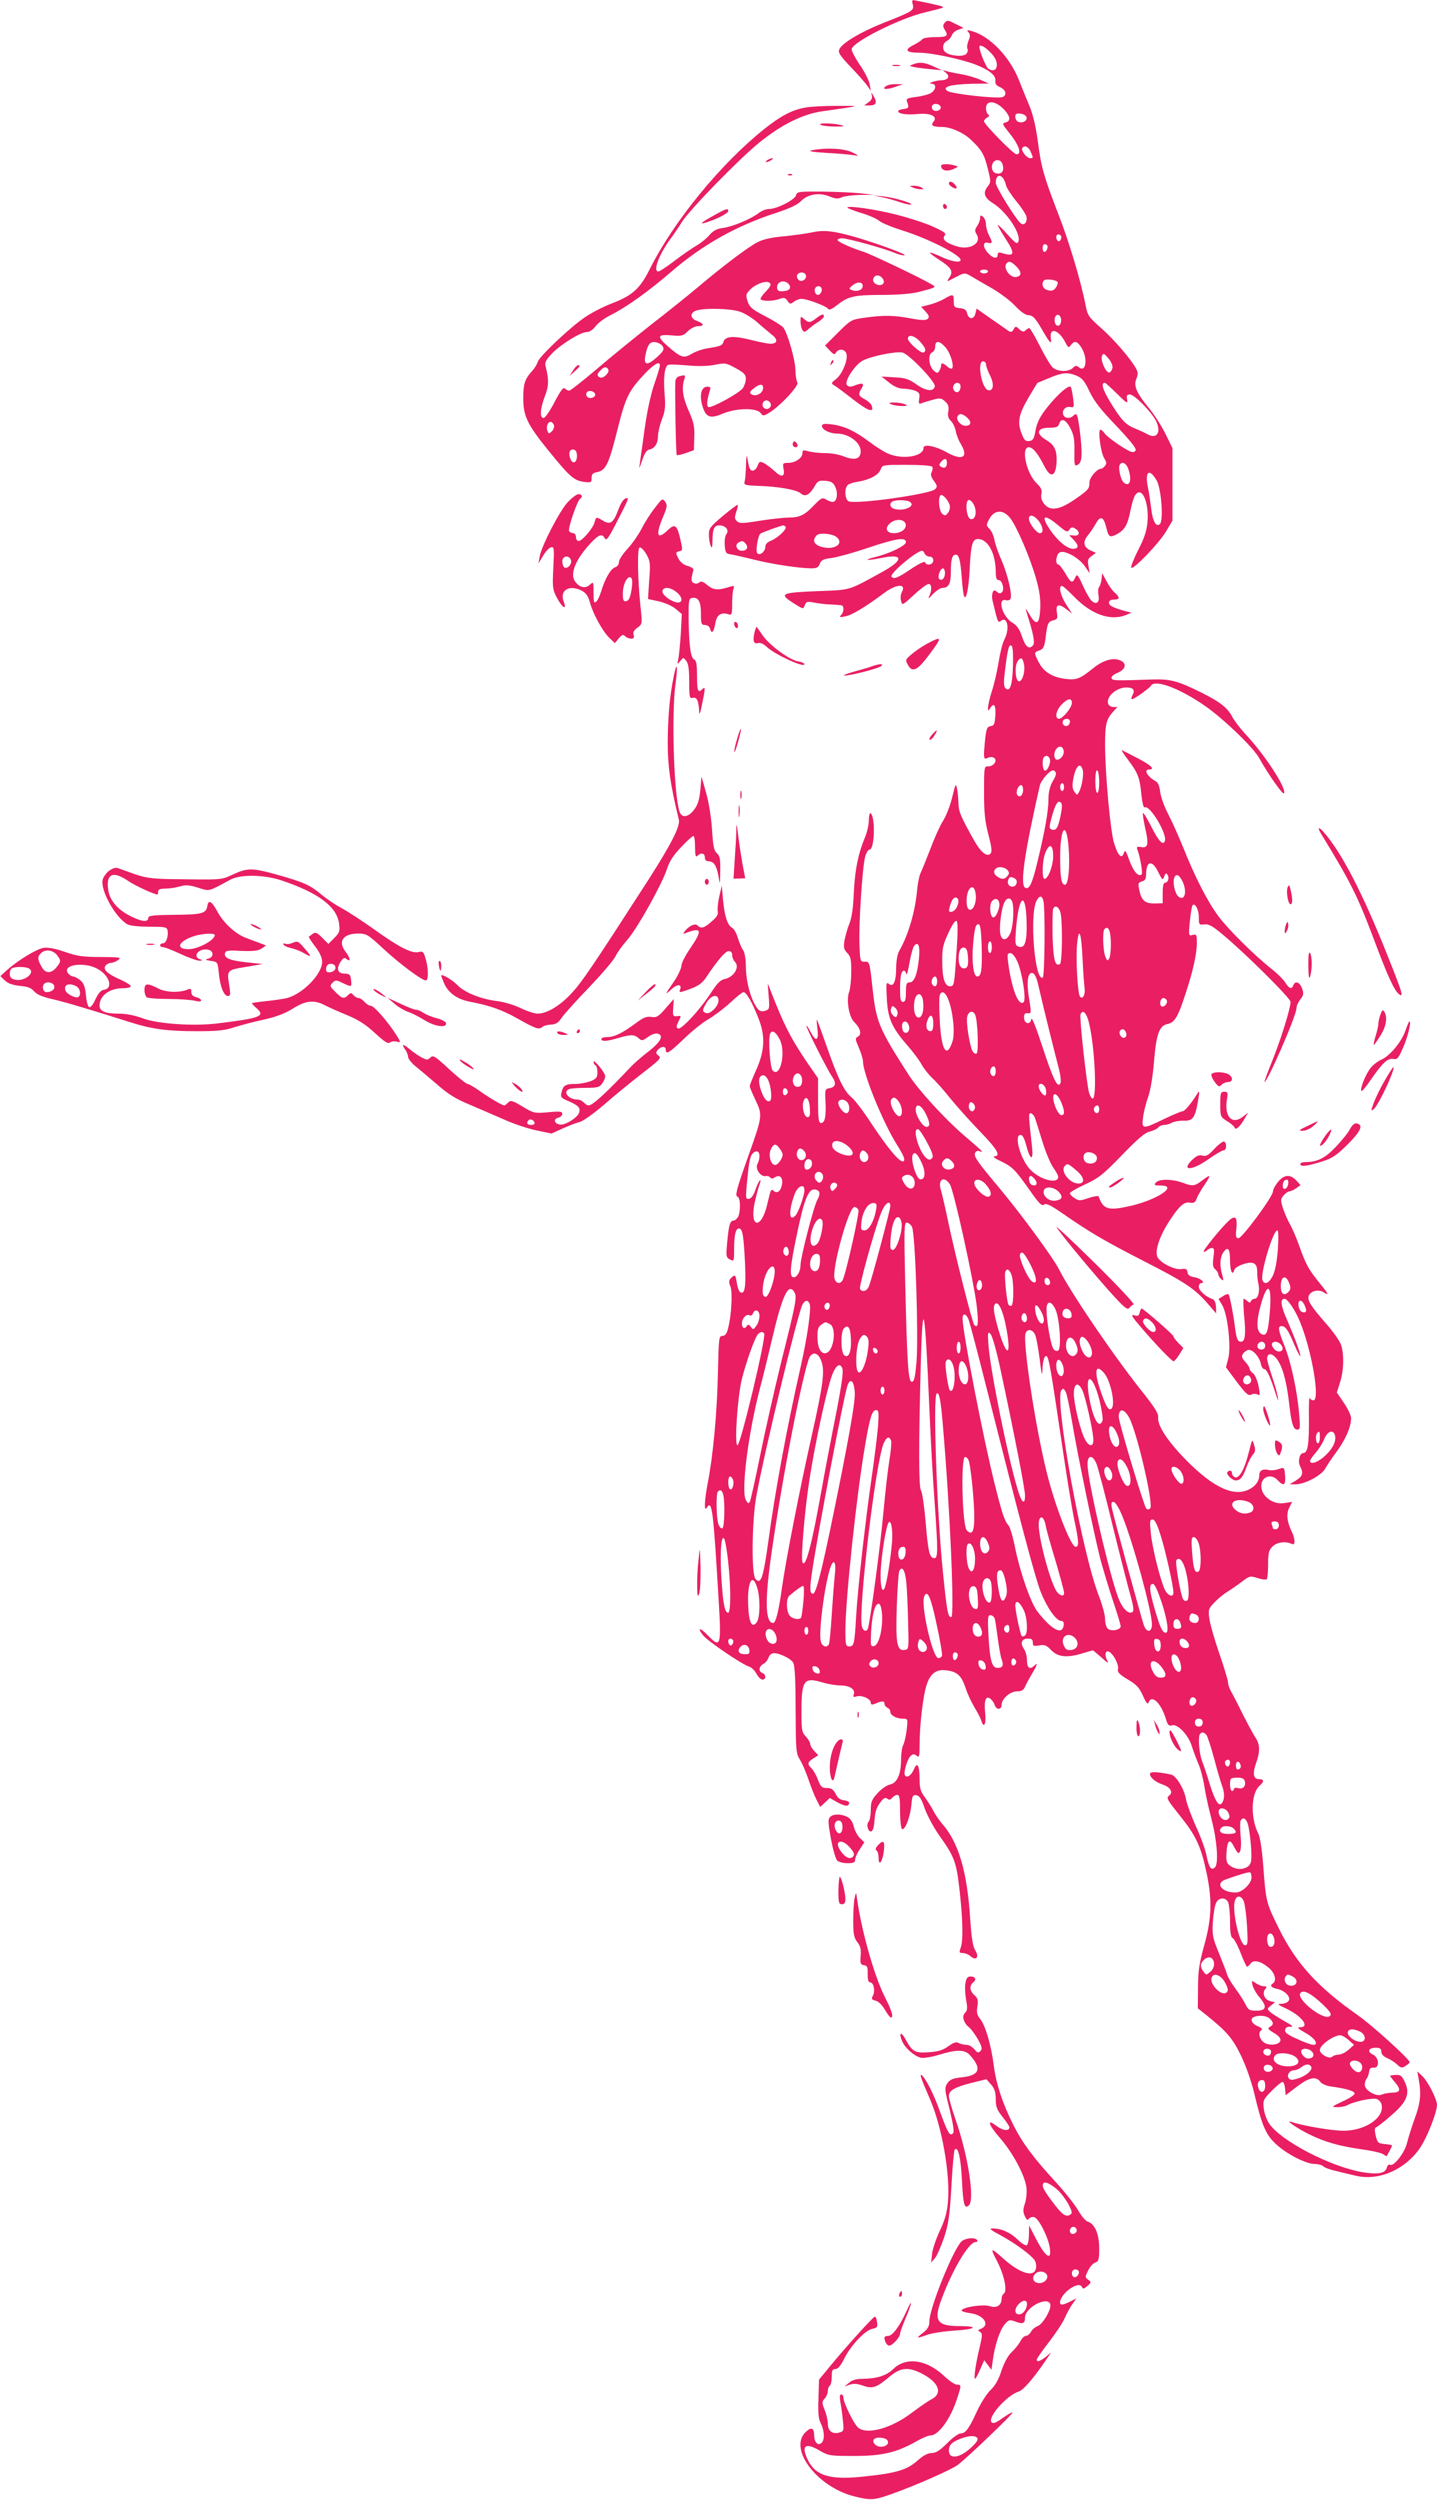 <?xml version="1.0" standalone="no"?>
<!DOCTYPE svg PUBLIC "-//W3C//DTD SVG 20010904//EN"
 "http://www.w3.org/TR/2001/REC-SVG-20010904/DTD/svg10.dtd">
<svg version="1.0" xmlns="http://www.w3.org/2000/svg"
 width="736pt" height="1280pt" viewBox="0 0 736 1280"
 preserveAspectRatio="xMidYMid meet">
<g transform="translate(0,1280) scale(0.1,-0.1)"
fill="#e91e63" stroke="none">
<path d="M4675 12777 c8 -30 1 -35 -152 -95 -113 -45 -206 -100 -223 -132 -9
-18 -3 -29 57 -93 38 -39 76 -83 86 -97 l17 -25 -6 35 c-4 19 -26 64 -51 99
-24 36 -42 71 -41 80 7 37 244 156 373 187 97 24 98 24 93 29 -2 3 -27 9 -54
15 -27 6 -62 13 -77 16 -26 6 -28 5 -22 -19z"/>
<path d="M4839 12684 c-10 -12 -10 -20 -1 -35 21 -33 14 -39 -47 -39 -33 0
-63 -5 -66 -10 -4 -6 -25 -20 -47 -31 -49 -25 -38 -39 32 -39 59 0 210 -32
282 -59 74 -28 110 -57 106 -85 -2 -15 5 -24 25 -33 29 -13 36 -40 12 -50 -28
-10 -269 17 -284 32 -13 12 -11 16 13 25 15 5 66 10 114 11 l87 1 -43 19 c-24
11 -68 24 -99 29 -30 5 -65 12 -76 16 -21 6 -21 6 -3 -8 24 -19 13 -38 -22
-39 -33 -1 -77 -17 -49 -18 27 -1 20 -36 -10 -50 -15 -7 -49 -15 -76 -18 -39
-5 -47 -9 -42 -22 12 -31 10 -36 -17 -39 -16 -2 -28 -7 -28 -11 0 -14 42 -20
100 -15 64 7 104 -12 82 -38 -17 -21 -5 -28 42 -28 44 0 107 -27 146 -63 56
-52 71 -76 88 -146 18 -71 18 -73 0 -97 -25 -31 -16 -57 27 -84 71 -44 146
-157 131 -197 -6 -15 -15 -9 -56 37 -27 30 -50 52 -50 48 0 -4 18 -35 40 -70
51 -78 47 -94 -17 -74 -17 6 -23 3 -23 -8 0 -23 -23 -20 -48 7 -29 30 -30 61
-2 54 24 -6 25 1 5 39 -8 16 -15 41 -15 55 0 15 -7 32 -15 39 -12 10 -15 9
-15 -7 0 -10 -7 -28 -15 -40 -13 -19 -13 -26 -3 -43 28 -44 -33 -82 -99 -62
-57 17 -80 36 -65 55 10 12 1 19 -60 47 -40 18 -124 45 -187 61 -110 28 -251
48 -251 36 0 -3 31 -15 69 -27 38 -11 80 -29 93 -40 12 -11 68 -34 123 -51
133 -42 295 -125 295 -150 0 -16 -45 -9 -99 16 -30 14 -56 24 -58 21 -2 -2 19
-18 47 -36 63 -41 74 -59 53 -90 -9 -12 -12 -21 -7 -19 5 3 26 13 47 24 38 19
39 19 70 1 18 -11 67 -39 109 -63 42 -25 96 -65 119 -91 29 -30 52 -46 68 -46
20 -1 33 -14 63 -65 46 -80 56 -90 50 -52 -8 58 41 43 75 -23 14 -27 17 -28
28 -13 18 25 33 21 55 -15 33 -55 22 -129 -15 -98 -11 9 -18 9 -30 -4 -23 -22
-81 -20 -105 4 -11 11 -40 60 -65 110 -25 49 -49 90 -53 90 -4 0 -13 -5 -20
-12 -9 -9 -16 -7 -31 6 -18 17 -20 17 -30 -1 -7 -13 -14 -15 -25 -8 -8 6 -48
34 -89 62 l-75 53 -6 -25 c-8 -32 -34 -32 -42 -1 -4 19 -14 26 -37 28 -29 3
-32 6 -32 36 0 37 -3 38 -47 13 -18 -11 -53 -25 -77 -31 l-43 -11 23 -25 c17
-19 20 -27 11 -36 -9 -9 -30 -9 -89 2 -87 16 -136 17 -236 3 -66 -9 -70 -11
-135 -76 l-66 -66 24 -26 c20 -21 25 -23 32 -10 13 22 46 18 53 -6 10 -29 -21
-105 -53 -130 -26 -20 -26 -22 -8 -33 10 -6 55 -39 99 -74 76 -58 106 -68 91
-28 -3 9 -19 23 -35 32 -32 16 -35 25 -17 54 17 26 7 32 -30 18 -24 -10 -34
-10 -44 0 -16 16 37 100 78 124 39 23 171 50 206 43 34 -8 170 -150 166 -173
-6 -29 -45 -25 -93 9 -39 28 -57 34 -113 37 l-67 4 39 -31 c26 -21 50 -31 72
-31 18 0 45 -5 59 -10 23 -9 27 -15 23 -41 -4 -24 -2 -29 11 -24 9 4 35 11 58
18 37 10 45 9 63 -8 17 -15 21 -27 17 -52 -4 -22 0 -36 13 -48 10 -9 21 -32
25 -51 3 -20 15 -50 26 -67 41 -69 9 -88 -72 -43 -59 33 -119 44 -119 23 0
-46 -111 -62 -185 -28 -22 10 -64 37 -94 60 -73 55 -128 80 -190 88 -41 5 -51
3 -51 -9 0 -18 41 -38 76 -38 64 0 128 -50 122 -97 -4 -35 -33 -41 -89 -19
-22 9 -63 16 -92 16 -29 0 -67 4 -85 9 -28 8 -32 7 -32 -9 0 -25 -37 -50 -73
-50 -27 0 -29 -2 -24 -30 9 -42 -10 -47 -46 -12 -18 16 -42 35 -55 41 -20 10
-23 9 -32 -14 -5 -14 -16 -25 -25 -25 -14 0 -19 13 -28 70 -3 14 -5 -4 -6 -40
-1 -36 -4 -74 -7 -85 -5 -19 1 -20 73 -23 101 -3 194 -20 214 -38 22 -20 44
-9 69 32 18 32 24 35 57 32 30 -2 41 -9 51 -31 16 -33 8 -77 -13 -77 -9 0 -24
6 -35 13 -18 11 -25 7 -62 -31 -47 -50 -73 -62 -129 -62 -22 0 -88 -7 -145
-16 -92 -15 -107 -15 -120 -2 -12 11 -12 20 -3 47 6 17 10 34 7 36 -2 2 -36
-24 -76 -57 -65 -55 -72 -64 -71 -97 0 -20 4 -45 9 -56 6 -15 9 -9 9 27 1 62
9 78 36 78 31 0 51 -25 36 -44 -7 -8 -11 -34 -9 -58 3 -37 6 -43 28 -46 14 -2
68 -14 120 -27 95 -24 235 -45 297 -45 26 0 36 5 42 24 8 19 19 24 61 29 29 4
112 27 186 52 142 48 194 56 194 29 0 -17 -80 -57 -153 -75 -70 -17 -51 -22
26 -6 113 24 118 -9 10 -69 -179 -99 -165 -94 -318 -100 -208 -8 -219 -13
-138 -64 47 -30 47 -30 55 -9 7 19 13 21 51 13 23 -4 60 -9 82 -9 22 -1 46 -3
53 -4 16 -1 16 -33 0 -50 -11 -11 -7 -13 21 -7 34 6 102 47 197 118 65 49 118
52 93 6 -6 -11 -8 -31 -4 -45 6 -24 7 -23 66 31 33 31 67 56 75 56 17 0 18
-33 3 -63 -8 -15 -1 -12 19 11 17 17 39 32 49 32 32 0 43 22 43 81 0 65 7 89
25 89 17 0 24 -28 31 -120 3 -41 8 -82 11 -90 11 -32 25 37 30 145 6 119 14
145 42 145 51 0 91 -74 91 -169 0 -30 4 -41 15 -41 18 0 31 -48 17 -62 -8 -8
-15 -8 -26 2 -13 10 -17 9 -22 -4 -3 -9 -4 -26 -1 -39 3 -12 11 -44 17 -70 10
-39 14 -46 25 -37 35 29 48 -40 19 -95 -9 -16 -22 -68 -29 -115 -8 -47 -23
-114 -35 -149 -22 -70 -27 -120 -9 -88 19 32 30 18 27 -35 -3 -45 -6 -53 -24
-56 -18 -3 -22 -12 -28 -64 -10 -100 -9 -110 12 -99 11 6 24 6 33 1 20 -13 -2
-45 -30 -44 -20 1 -21 -3 -21 -130 0 -104 4 -149 22 -218 17 -64 20 -90 11
-99 -18 -18 -49 6 -84 68 -70 125 -79 147 -80 192 -1 25 -4 59 -8 76 -5 26 -8
20 -24 -47 -10 -42 -31 -96 -47 -121 -16 -25 -45 -90 -65 -144 -21 -54 -43
-109 -50 -123 -7 -14 -15 -54 -18 -90 -10 -110 -46 -231 -92 -310 -8 -14 -15
-51 -15 -83 0 -72 -14 -104 -37 -85 -14 11 -15 4 -11 -73 5 -103 25 -149 104
-240 31 -35 64 -80 74 -99 10 -19 35 -51 55 -70 21 -19 62 -66 93 -105 31 -38
98 -113 149 -166 91 -94 111 -128 76 -130 -10 0 3 -11 30 -23 63 -31 74 -42
148 -146 50 -72 65 -87 76 -78 11 9 33 -2 101 -49 134 -93 211 -138 412 -241
208 -106 260 -141 324 -215 l45 -52 -1 33 c-1 21 -7 36 -17 40 -35 12 -71 44
-71 63 0 10 5 19 11 19 26 0 -1 25 -32 30 -25 4 -35 11 -37 26 -2 16 -9 20
-31 16 -36 -5 -108 32 -123 62 -14 32 10 105 61 184 51 78 76 100 106 94 20
-3 27 1 35 23 5 14 24 46 41 71 34 50 31 54 -15 19 -38 -29 -47 -30 -101 -10
-53 19 -119 19 -135 0 -11 -13 -7 -15 24 -15 94 0 -17 -74 -160 -106 -109 -24
-134 -16 -157 50 -1 4 -25 1 -51 -8 -44 -15 -51 -15 -72 -1 -13 8 -24 20 -24
25 0 6 35 26 78 46 68 31 90 48 188 149 81 84 119 116 142 121 17 4 37 13 43
20 6 8 20 14 31 14 11 0 29 5 41 12 12 6 38 10 58 10 47 -2 59 12 74 95 9 48
9 62 1 49 -32 -53 -68 -96 -79 -96 -7 0 -50 -18 -96 -40 -111 -54 -115 -53
-106 13 4 28 16 75 26 102 11 30 23 102 29 173 12 148 27 190 70 199 36 7 54
36 93 158 37 111 57 202 57 257 0 42 -2 46 -21 41 -21 -6 -22 -4 -15 68 4 40
10 77 13 82 11 19 33 -18 33 -57 0 -41 1 -42 28 -39 21 3 41 -7 92 -50 113
-93 350 -328 350 -347 0 -32 -50 -193 -94 -302 -24 -60 -42 -108 -40 -108 16
0 164 340 164 377 0 11 9 32 20 46 17 21 18 30 9 56 -12 33 -36 41 -45 16 -9
-22 -20 -18 -41 14 -10 16 -40 46 -68 68 -90 71 -223 203 -274 271 -57 77
-122 204 -181 353 -23 56 -57 133 -77 171 -20 38 -38 89 -41 114 -3 29 -11 48
-23 54 -42 23 -63 60 -34 60 33 0 11 22 -57 57 -40 21 -77 40 -82 42 -5 2 10
-21 32 -50 51 -67 60 -93 68 -179 4 -39 11 -67 16 -64 26 16 118 -137 104
-173 -10 -24 -33 1 -72 80 -20 38 -37 67 -40 64 -3 -2 3 -37 11 -76 20 -85 15
-105 -21 -98 -20 3 -24 1 -19 -12 14 -35 29 -121 22 -128 -16 -15 -43 16 -63
73 -18 50 -22 55 -28 36 -11 -33 -30 -14 -50 51 -19 61 -46 355 -46 505 0 105
6 129 43 170 l20 22 -20 0 c-12 0 -24 7 -27 16 -13 35 41 84 93 84 36 0 46
-13 31 -40 -6 -11 -7 -20 -2 -20 11 0 88 55 97 69 21 35 151 -15 282 -107 98
-70 244 -211 273 -265 47 -84 123 -192 127 -179 11 29 -98 196 -197 302 -28
30 -60 72 -70 92 -24 45 -63 75 -155 121 -123 61 -161 71 -255 68 -192 -7
-203 -6 -207 7 -3 7 11 19 31 27 44 19 49 51 10 65 -36 14 -87 -2 -137 -43
-66 -53 -83 -60 -141 -53 -68 9 -110 36 -136 85 -25 50 -25 50 4 61 20 7 25
18 31 62 9 77 13 85 40 92 21 5 23 10 18 41 -7 42 10 46 51 14 l27 -21 -31 48
c-29 46 -40 94 -21 94 5 0 33 -25 62 -55 88 -91 186 -126 266 -94 l28 12 -35
9 c-61 17 -80 27 -80 43 0 9 9 15 25 15 31 0 32 11 4 36 -12 10 -31 37 -42 59
l-22 40 -3 -30 c-2 -16 -8 -35 -13 -41 -5 -6 -6 -25 -3 -41 7 -36 -9 -51 -33
-31 -9 7 -30 42 -46 78 -27 60 -31 63 -40 43 -14 -32 -22 -29 -51 22 -15 25
-31 45 -36 45 -16 0 -12 46 5 60 21 18 99 -23 131 -69 l25 -36 -6 36 c-6 31
-3 39 16 52 l22 16 -26 12 c-38 17 -43 44 -15 78 13 16 31 43 41 61 22 40 39
35 52 -17 13 -54 18 -57 54 -39 41 22 57 49 71 123 7 35 18 70 25 79 34 47 71
-39 62 -141 -4 -43 -17 -83 -48 -142 -23 -46 -39 -87 -35 -90 11 -11 140 123
177 184 l34 57 0 186 0 186 -37 75 c-20 40 -58 99 -83 129 -64 78 -80 114 -65
150 9 22 9 34 -1 52 -25 47 -111 148 -179 208 -64 56 -70 65 -80 118 -24 122
-84 324 -140 467 -75 195 -87 237 -105 374 -9 69 -25 137 -41 175 -14 33 -40
97 -57 140 -47 116 -147 220 -237 246 -27 8 -30 7 -20 -5 10 -12 10 -21 0 -44
-6 -17 -9 -35 -5 -41 4 -6 1 -18 -6 -26 -14 -16 -82 -11 -106 8 -19 15 -16 46
6 58 11 5 22 19 26 29 3 11 18 24 33 29 l27 9 -42 21 c-37 19 -42 20 -54 6z
m245 -165 c39 -46 22 -99 -22 -71 -14 10 -52 108 -45 116 9 9 39 -12 67 -45z
m59 -280 c32 -35 35 -59 7 -66 -18 -5 -17 -8 14 -47 55 -67 72 -116 42 -116
-15 0 -166 154 -166 169 0 6 7 14 16 19 11 6 13 11 5 16 -6 4 -11 18 -11 31 0
44 48 41 93 -6z m-325 14 c5 -17 -26 -29 -40 -15 -6 6 -7 15 -3 22 9 14 37 9
43 -7z m440 -54 c3 -19 -21 -31 -43 -23 -8 4 -15 15 -15 26 0 15 6 19 27 16
16 -2 29 -10 31 -19z m20 -174 c15 -33 15 -35 -2 -35 -17 0 -48 39 -40 52 10
16 31 8 42 -17z m-142 -71 c8 -30 -6 -47 -32 -42 -35 6 -30 68 5 68 14 0 23
-9 27 -26z m1 -66 c6 -7 13 -24 16 -38 4 -14 27 -50 52 -80 25 -30 48 -65 52
-78 6 -27 -9 -48 -27 -37 -22 14 -130 187 -130 209 0 35 19 47 37 24z m296
-294 c9 -9 -4 -35 -14 -28 -5 3 -9 12 -9 20 0 14 12 19 23 8z m-70 -50 c8 -8
-3 -34 -14 -34 -5 0 -9 9 -9 20 0 19 11 26 23 14z m-157 -109 c28 -28 27 -48
0 -53 -33 -7 -72 49 -49 71 11 12 23 8 49 -18z m-146 -25 c0 -5 -9 -10 -20
-10 -11 0 -20 5 -20 10 0 6 9 10 20 10 11 0 20 -4 20 -10z m357 -55 c2 -6 -3
-19 -10 -29 -10 -14 -21 -17 -40 -12 -26 6 -36 33 -20 50 10 10 66 3 70 -9z
m18 -195 c0 -13 -6 -25 -12 -27 -16 -6 -27 21 -19 43 9 23 31 11 31 -16z
m-721 -111 c28 -33 31 -44 17 -54 -13 -7 -81 53 -81 71 0 25 37 15 64 -17z
m130 -29 c25 -30 44 -95 32 -107 -3 -3 -14 1 -24 10 -22 20 -32 21 -32 5 0 -7
-4 -20 -10 -28 -7 -12 -12 -12 -29 4 -25 23 -29 84 -6 92 8 4 15 17 15 30 0
33 23 30 54 -6z m854 -103 c-2 -11 -9 -22 -15 -24 -17 -6 -48 61 -39 84 7 16
10 15 32 -11 14 -15 24 -38 22 -49z m-648 18 c0 -9 9 -34 20 -56 23 -44 19
-82 -8 -77 -34 6 -59 148 -27 148 8 0 15 -7 15 -15z m465 -59 c28 -12 41 -28
66 -82 24 -50 58 -93 137 -175 68 -72 102 -114 99 -124 -4 -9 -13 -12 -24 -8
-32 11 -124 76 -136 95 -7 10 -16 18 -21 18 -14 0 2 -121 20 -147 12 -19 13
-27 3 -39 -6 -8 -15 -14 -20 -14 -20 0 -59 -45 -59 -69 0 -34 -4 -39 -78 -90
-76 -52 -124 -59 -154 -21 -13 16 -18 33 -14 51 4 20 -2 33 -24 54 -53 50 -82
185 -41 185 21 0 46 -30 80 -97 34 -68 62 -52 63 35 0 49 -14 76 -52 98 -57
34 -50 64 15 64 35 0 45 4 50 20 10 32 33 23 57 -22 18 -35 22 -58 21 -120 -1
-73 0 -77 18 -67 22 11 24 58 9 178 -11 82 -15 90 -32 73 -17 -17 -45 -15 -52
4 -9 23 13 46 37 40 18 -4 19 -1 13 47 -4 28 -9 54 -12 56 -9 10 -52 -25 -99
-79 -57 -67 -74 -99 -83 -153 -6 -33 -12 -43 -30 -45 -18 -3 -26 4 -37 32 -26
62 -19 101 31 187 26 44 47 79 48 79 1 0 28 11 61 25 70 29 93 30 140 11z
m-595 -55 c0 -11 -5 -23 -11 -27 -15 -9 -33 12 -26 30 9 23 37 20 37 -3z m801
-37 c50 -49 56 -53 52 -30 -4 21 -1 26 14 26 25 0 119 -98 137 -142 23 -53 0
-86 -44 -63 -14 8 -46 23 -71 33 -36 15 -56 33 -87 78 -68 101 -90 154 -63
154 3 0 31 -25 62 -56z m-769 -121 c26 -23 23 -43 -7 -43 -25 0 -51 32 -40 50
9 15 26 12 47 -7z m-102 -232 c0 -24 -12 -32 -30 -21 -11 7 -11 11 -1 24 18
22 31 20 31 -3z m929 -32 c20 -58 7 -95 -23 -70 -16 13 -30 76 -21 91 12 20
33 9 44 -21z m-1004 11 c3 -5 2 -17 -3 -27 -7 -12 -4 -24 11 -45 18 -25 19
-30 6 -43 -25 -25 -401 -78 -442 -62 -20 8 -24 69 -4 84 6 6 28 13 48 16 60 9
108 34 119 62 9 25 10 25 134 25 72 0 127 -4 131 -10z m1149 -70 c24 -41 36
-204 17 -223 -19 -19 -38 15 -45 81 -4 31 -11 81 -17 109 -16 81 8 97 45 33z
m-1060 -126 c3 -11 0 -29 -8 -39 -12 -16 -16 -17 -30 -6 -16 14 -23 81 -9 95
9 9 39 -23 47 -50z m-205 17 c37 -23 -36 -53 -83 -35 -19 7 -21 30 -3 37 20 9
71 7 86 -2z m331 -20 c15 -36 5 -73 -18 -69 -23 4 -31 98 -9 98 8 0 20 -13 27
-29z m185 -65 c34 -45 101 -201 131 -307 18 -63 24 -104 22 -155 -4 -82 -20
-91 -56 -29 -13 22 -21 32 -18 22 39 -120 48 -167 37 -181 -20 -24 -39 -8 -57
46 -12 37 -25 55 -49 70 -50 29 -79 126 -34 115 12 -3 22 0 25 8 9 23 -15 123
-46 196 -18 39 -34 87 -37 107 -4 19 -14 43 -25 54 -17 17 -17 21 -3 47 26 52
73 55 110 7z m144 -12 c24 -31 28 -64 7 -64 -17 0 -56 51 -56 74 0 25 26 19
49 -10z m100 -23 c42 -35 48 -38 58 -23 9 13 15 15 29 6 28 -16 24 -40 -5 -36
l-25 2 22 -23 c29 -30 28 -47 -2 -47 -30 0 -77 39 -116 95 -52 76 -34 87 39
26z m-780 5 c4 -25 -24 -46 -61 -46 -39 0 -48 27 -18 52 29 24 73 20 79 -6z
m-615 -14 c7 -12 -43 -58 -76 -71 -17 -6 -28 -18 -28 -30 0 -24 -27 -48 -41
-34 -10 10 2 87 15 100 6 6 106 42 118 43 4 0 9 -4 12 -8z m261 -52 c41 -34
-13 -69 -77 -50 -40 11 -49 34 -25 59 14 15 80 9 102 -9z m-465 -35 c15 -18 5
-35 -21 -35 -24 0 -37 29 -18 41 19 12 25 11 39 -6z m916 -50 c4 -8 15 -15 25
-15 12 0 19 -7 19 -20 0 -22 -35 -29 -42 -9 -2 7 -33 -8 -73 -35 -68 -46 -89
-54 -99 -38 -9 16 129 132 157 132 4 0 10 -7 13 -15z m104 -99 c0 -27 -17 -43
-30 -30 -10 11 6 54 20 54 5 0 10 -11 10 -24z m348 -480 c-3 -97 -16 -132 -39
-109 -9 9 -9 35 0 102 13 105 20 126 33 113 6 -6 8 -52 6 -106z m57 11 c7 -38
-10 -90 -28 -85 -16 6 -21 72 -7 98 16 29 28 25 35 -13z m245 -196 c0 -24 -47
-81 -66 -81 -23 0 -16 42 13 72 31 33 53 36 53 9z m-10 -95 c0 -20 -19 -31
-32 -18 -6 6 -7 15 -4 21 10 16 36 13 36 -3z m-32 -150 c4 -20 -15 -46 -34
-46 -8 0 -14 10 -14 23 0 42 41 62 48 23z m-71 -42 c7 -20 -14 -67 -27 -59
-11 7 -14 58 -3 68 11 12 23 8 30 -9z m168 -54 c7 -22 -3 -86 -18 -114 -10
-19 -10 -19 -24 0 -10 13 -12 31 -7 59 11 69 36 97 49 55z m-153 -60 c-15 -27
-22 -55 -22 -92 0 -59 -17 -158 -56 -319 -27 -114 -43 -147 -64 -134 -26 16
-3 177 76 524 3 13 19 37 35 54 23 23 33 27 42 18 9 -9 7 -21 -11 -51z m238
-6 c0 -30 -4 -54 -10 -54 -6 0 -10 27 -10 61 0 37 4 58 10 54 6 -3 10 -31 10
-61z m-180 -24 c0 -11 -4 -20 -10 -20 -5 0 -10 9 -10 20 0 11 5 20 10 20 6 0
10 -9 10 -20z m-210 -14 c0 -29 -19 -44 -30 -25 -9 14 5 49 20 49 6 0 10 -11
10 -24z m192 -133 c-13 -63 -23 -78 -46 -70 -13 5 -13 12 1 64 19 69 32 88 47
73 7 -7 6 -27 -2 -67z m41 -160 c8 -98 -1 -193 -18 -193 -19 0 -25 34 -25 143
0 152 32 189 43 50z m-79 -50 c-1 -49 -26 -113 -44 -113 -15 0 -12 96 5 136
21 50 40 39 39 -23z m538 -78 c21 -42 23 -44 31 -23 6 18 10 19 17 9 10 -17 2
-41 -14 -41 -7 0 -11 -20 -11 -52 l0 -53 -43 -1 c-49 0 -67 16 -78 75 -6 27
-4 33 15 38 15 4 21 13 21 33 0 73 31 80 62 15z m-772 10 c10 -12 10 -18 0
-30 -15 -19 -31 -19 -55 -1 -24 17 -13 46 18 46 14 0 30 -7 37 -15z m895 -55
c27 -53 14 -108 -20 -80 -17 14 -30 73 -21 95 9 23 24 18 41 -15z m-856 11
c17 -11 7 -41 -13 -41 -19 0 -29 17 -22 35 6 17 15 18 35 6z m-201 -87 c3 -42
-17 -82 -36 -70 -15 9 -15 71 -1 97 16 30 34 17 37 -27z m-94 -51 c-5 -15 -18
-29 -28 -31 -16 -3 -18 0 -12 24 10 40 26 58 40 44 6 -6 7 -19 0 -37z m440 25
c10 -38 7 -386 -3 -393 -41 -25 -69 324 -32 393 15 28 27 28 35 0z m-226 -12
c5 -24 -18 -78 -32 -73 -16 5 -20 66 -5 83 15 18 33 13 37 -10z m66 8 c11 -29
6 -124 -8 -159 -17 -41 -43 -46 -52 -10 -8 31 4 129 19 162 12 27 32 30 41 7z
m74 -100 c3 -108 -9 -144 -43 -130 -16 6 -17 15 -11 91 14 171 49 197 54 39z
m173 45 c12 -41 10 -257 -2 -265 -25 -15 -34 20 -38 142 -1 68 0 131 3 140 8
22 29 12 37 -17z m-532 -204 c-11 -168 -12 -175 -33 -175 -27 0 -40 42 -40
125 -1 70 4 89 32 149 20 44 36 66 42 60 6 -6 6 -65 -1 -159z m129 29 c3 -121
-2 -154 -23 -154 -19 0 -29 75 -21 166 8 86 14 106 30 101 7 -2 12 -43 14
-113z m656 74 c9 -35 7 -121 -4 -138 -7 -11 -11 -9 -19 13 -12 31 -15 130 -4
140 12 12 21 7 27 -15z m-139 -144 c3 -66 8 -130 10 -144 5 -33 -11 -61 -24
-42 -12 20 -22 200 -14 272 9 91 22 53 28 -86z m-465 66 c0 -16 -4 -30 -10
-30 -5 0 -10 14 -10 30 0 17 5 30 10 30 6 0 10 -13 10 -30z m-373 -54 c-8 -83
-24 -126 -48 -126 -16 0 -19 -8 -19 -50 0 -38 -4 -50 -15 -50 -12 0 -15 14
-15 64 0 67 6 96 20 96 5 0 10 -8 12 -17 2 -10 9 16 16 56 7 41 18 81 24 88
21 25 31 1 25 -61z m251 1 c2 -37 -1 -49 -13 -54 -21 -7 -35 12 -35 49 0 39
10 59 29 56 11 -2 17 -16 19 -51z m253 -21 c25 -58 46 -193 32 -207 -25 -25
-61 65 -79 199 -6 45 -4 52 10 52 11 0 25 -17 37 -44z m106 -116 c25 -110 84
-347 103 -419 12 -44 16 -79 11 -88 -14 -27 -37 20 -93 191 -32 98 -54 152
-56 138 -5 -32 -37 -25 -37 8 0 18 5 24 18 22 20 -3 20 2 6 87 -12 76 -4 124
19 119 10 -2 21 -22 29 -58z m-517 15 c0 -26 -14 -33 -25 -15 -9 14 1 40 15
40 5 0 10 -11 10 -25z m56 -90 c25 -62 37 -175 22 -219 -30 -90 -58 -42 -65
116 -3 58 -3 114 0 122 10 26 27 18 43 -19z m-128 -14 c5 -46 -5 -81 -23 -81
-19 0 -29 41 -21 86 9 47 40 44 44 -5z m1247 9 c10 -16 -16 -43 -28 -31 -11
11 -2 41 12 41 5 0 13 -5 16 -10z m-1379 -76 c-6 -16 -8 -16 -23 -2 -9 10 -13
23 -9 34 6 16 8 16 23 2 9 -10 13 -23 9 -34z m399 -1 c13 -32 18 -190 7 -197
-6 -4 -15 2 -21 12 -15 29 -34 150 -27 177 7 29 31 33 41 8z m582 -38 c30
-119 43 -390 19 -390 -5 0 -13 14 -18 30 -13 48 -50 385 -44 401 11 28 31 8
43 -41z m-797 -5 c0 -28 -4 -40 -14 -40 -20 0 -27 26 -16 55 14 38 30 30 30
-15z m-125 -11 c8 -23 -7 -45 -24 -35 -6 4 -11 18 -11 32 0 30 26 32 35 3z
m1112 -35 c9 -23 -11 -38 -26 -20 -13 16 -7 36 10 36 5 0 12 -7 16 -16z m-667
-199 c0 -26 -14 -33 -25 -15 -9 14 1 40 15 40 5 0 10 -11 10 -25z m256 -90 c4
-14 3 -29 -1 -33 -8 -8 -35 26 -35 45 0 24 29 14 36 -12z m80 -71 c18 -43 18
-64 0 -64 -8 0 -22 20 -31 44 -27 71 2 89 31 20z m-443 -30 c-3 -8 -9 -14 -13
-14 -14 0 -22 20 -16 37 5 12 9 13 21 3 7 -6 11 -18 8 -26z m637 -4 c0 -21
-15 -27 -25 -10 -7 12 2 30 16 30 5 0 9 -9 9 -20z m-330 -42 c5 -13 22 -68 39
-123 17 -55 42 -115 56 -134 14 -19 25 -40 25 -47 0 -38 -90 -16 -141 35 -54
54 -91 193 -47 179 7 -3 18 -26 24 -52 20 -77 38 -83 30 -11 -18 166 -19 175
-7 175 6 0 16 -10 21 -22z m318 -204 c3 -24 -20 -38 -49 -29 -19 6 -26 35 -12
49 15 15 58 1 61 -20z m-104 -68 c41 -35 45 -66 9 -66 -43 0 -92 61 -71 88 14
17 18 16 62 -22z m-210 -49 c12 -19 3 -32 -19 -24 -17 7 -21 51 -3 45 6 -2 16
-12 22 -21z m117 -58 c26 -26 20 -43 -18 -47 -34 -3 -66 28 -56 54 8 21 50 17
74 -7z"/>
<path d="M4675 12470 c-19 -7 -18 -8 5 -13 14 -3 52 -8 85 -11 l60 -6 -44 20
c-46 21 -73 24 -106 10z"/>
<path d="M4573 12463 c9 -2 25 -2 35 0 9 3 1 5 -18 5 -19 0 -27 -2 -17 -5z"/>
<path d="M4540 12360 c-28 -17 -2 -21 42 -6 l43 15 -35 0 c-19 1 -42 -3 -50
-9z"/>
<path d="M4465 12313 c4 -15 -1 -26 -17 -37 l-22 -16 26 0 c36 0 42 14 23 47
-12 21 -14 22 -10 6z"/>
<path d="M4123 12249 c-69 -13 -123 -42 -208 -109 -222 -177 -463 -471 -585
-714 -52 -105 -90 -139 -200 -181 -39 -15 -98 -45 -132 -68 -75 -50 -235 -201
-244 -230 -3 -12 -16 -33 -29 -47 -37 -41 -45 -65 -45 -140 0 -90 21 -134 129
-267 107 -132 130 -153 180 -160 39 -5 41 -4 41 19 0 20 6 27 30 31 43 9 59
43 102 215 42 169 58 201 141 289 48 50 77 66 77 42 0 -7 -13 -51 -30 -99 -18
-54 -37 -142 -49 -231 -11 -79 -22 -160 -25 -179 -4 -24 0 -17 12 20 13 39 24
56 37 58 28 5 45 31 45 69 0 18 9 56 20 85 17 44 19 66 14 130 -7 85 0 144 19
150 6 3 50 1 97 -3 55 -5 105 -4 141 3 52 11 58 10 107 -17 42 -23 52 -33 52
-54 0 -15 -7 -36 -15 -48 -18 -26 -163 -105 -177 -97 -10 6 -7 36 7 82 6 18 4
22 -13 22 -32 0 -42 -49 -21 -109 17 -49 40 -55 101 -29 67 29 174 31 194 3
12 -16 15 -16 46 3 57 36 152 138 142 154 -5 7 -10 36 -10 63 -1 54 -41 193
-63 219 -8 9 -49 35 -92 57 -66 34 -80 46 -90 76 -10 31 -9 37 11 58 29 31 87
52 103 36 8 -8 2 -20 -21 -44 -18 -18 -29 -36 -26 -40 11 -10 69 -9 98 3 21 7
28 6 39 -10 12 -18 16 -18 33 -5 10 8 28 15 39 15 28 0 127 -37 136 -51 5 -9
20 -2 48 20 56 44 86 51 231 51 80 0 148 6 185 15 92 24 93 24 65 40 -58 34
-308 153 -345 165 -66 21 -135 52 -135 61 0 5 10 9 23 9 28 0 216 -52 270 -75
22 -9 44 -14 50 -12 13 4 -133 58 -248 92 -115 33 -165 39 -227 25 -29 -6 -94
-15 -144 -20 -59 -5 -105 -15 -132 -29 -50 -25 -182 -125 -307 -231 -49 -41
-157 -128 -240 -192 -82 -65 -208 -167 -279 -228 -71 -60 -134 -110 -140 -110
-7 0 -17 5 -23 11 -8 8 -22 -11 -53 -70 -23 -45 -48 -81 -56 -81 -21 0 -17 50
7 112 20 51 21 83 4 150 -6 22 0 33 31 67 46 48 148 111 180 111 14 0 31 12
44 29 11 16 47 43 80 59 78 39 194 122 305 218 162 140 336 238 540 304 67 22
109 41 127 60 35 36 94 46 147 24 30 -12 44 -13 60 -5 11 6 53 12 93 13 l73 1
-65 7 c-36 4 -124 8 -196 9 -124 1 -132 0 -137 -19 -6 -23 -98 -70 -138 -70
-15 0 -38 -9 -52 -20 -38 -30 -133 -70 -183 -77 -33 -4 -51 -14 -71 -37 -14
-17 -44 -41 -67 -54 -22 -13 -73 -48 -112 -78 -39 -30 -76 -54 -82 -54 -29 0
2 84 59 163 19 25 47 66 62 91 39 62 292 322 396 406 113 92 223 146 321 160
210 30 205 28 75 28 -66 0 -139 -4 -162 -9z m5 -868 c-2 -9 -11 -17 -21 -19
-21 -4 -35 27 -17 38 19 12 42 0 38 -19z m392 -6 c6 -8 9 -19 5 -25 -14 -23
-62 -2 -52 24 8 20 31 21 47 1z m-480 -30 c14 -17 5 -32 -20 -35 -30 -4 -40 0
-40 19 0 31 39 41 60 16z m378 -14 c-4 -18 -31 -26 -56 -16 -15 6 -14 9 6 25
26 21 55 16 50 -9z m-211 -25 c-4 -9 -11 -16 -17 -16 -17 0 -24 31 -9 41 18
11 34 -5 26 -25z m-417 -102 c24 -8 63 -32 86 -52 22 -20 56 -48 74 -63 36
-27 34 -49 -4 -49 -13 0 -58 9 -102 20 -87 22 -130 19 -139 -11 -6 -19 -15
-22 -90 -34 -22 -4 -55 -16 -73 -27 -39 -24 -55 -19 -119 37 -60 52 -57 64 15
58 53 -5 61 -3 85 21 14 14 37 26 52 26 34 0 32 13 -6 27 -37 14 -36 44 1 54
47 13 174 9 220 -7z m-396 -177 c9 -15 5 -24 -26 -53 -52 -47 -72 -46 -63 3
11 58 23 75 52 71 14 -2 31 -11 37 -21z m-279 -118 c10 -14 -24 -49 -41 -42
-18 7 -18 18 2 37 18 19 30 20 39 5z m793 -100 c-4 -25 -38 -41 -59 -28 -11 8
-10 13 10 29 31 27 53 26 49 -1z m-860 -26 c5 -17 -26 -29 -40 -15 -6 6 -7 15
-3 22 9 14 37 9 43 -7z m899 -49 c7 -20 -17 -37 -34 -23 -15 13 -6 39 13 39 8
0 17 -7 21 -16z m-1110 -110 c3 -8 -1 -23 -10 -32 -15 -14 -17 -14 -23 1 -8
21 1 47 16 47 6 0 13 -7 17 -16z m118 -158 c0 -36 -22 -46 -34 -14 -11 29 -3
50 18 46 10 -2 16 -13 16 -32z"/>
<path d="M4205 12160 c11 -5 45 -8 75 -8 45 0 50 2 25 8 -44 11 -126 11 -100
0z"/>
<path d="M4160 12031 c-25 -5 -4 -9 75 -14 61 -3 124 -9 140 -12 27 -5 26 -3
-10 15 -41 20 -130 25 -205 11z"/>
<path d="M3930 11980 c-8 -5 -10 -10 -5 -10 6 0 17 5 25 10 8 5 11 10 5 10 -5
0 -17 -5 -25 -10z"/>
<path d="M4820 11951 c0 -23 28 -31 60 -18 31 14 31 14 9 20 -34 10 -69 8 -69
-2z"/>
<path d="M4038 11903 c7 -3 16 -2 19 1 4 3 -2 6 -13 5 -11 0 -14 -3 -6 -6z"/>
<path d="M4860 11860 c0 -5 9 -14 20 -20 22 -12 27 -1 8 18 -14 14 -28 16 -28
2z"/>
<path d="M4675 11840 c11 -5 29 -9 40 -9 17 -1 17 1 5 9 -8 5 -26 9 -40 9 -23
0 -23 -1 -5 -9z"/>
<path d="M4519 11790 c25 -5 67 -17 93 -26 27 -9 52 -14 55 -11 7 8 -94 37
-147 42 l-45 4 44 -9z"/>
<path d="M4830 11746 c0 -9 5 -16 10 -16 6 0 10 4 10 9 0 6 -4 13 -10 16 -5 3
-10 -1 -10 -9z"/>
<path d="M3660 11699 c-72 -39 -85 -53 -34 -35 59 20 104 45 104 56 0 15 -11
12 -70 -21z"/>
<path d="M4180 11170 c-31 -24 -38 -24 -62 -3 -17 15 -18 15 -18 -13 0 -16 5
-36 10 -44 8 -12 12 -12 32 6 13 11 35 28 51 37 15 10 27 22 27 27 0 15 -12
12 -40 -10z"/>
<path d="M4256 10943 c-6 -14 -5 -15 5 -6 7 7 10 15 7 18 -3 3 -9 -2 -12 -12z"/>
<path d="M2935 10903 l-18 -28 27 24 c28 26 31 31 17 31 -5 0 -17 -12 -26 -27z"/>
<path d="M3478 10873 c-10 -2 -18 -14 -19 -26 -3 -59 3 -373 7 -377 3 -2 24 2
46 10 l42 15 2 65 c2 54 -2 76 -28 135 -31 69 -38 119 -23 163 7 22 5 24 -27
15z"/>
<path d="M4565 10730 c11 -5 36 -9 55 -9 28 0 31 2 15 9 -11 5 -36 9 -55 9
-28 0 -31 -2 -15 -9z"/>
<path d="M4060 10525 c0 -8 7 -15 15 -15 9 0 12 6 9 15 -4 8 -10 15 -15 15 -5
0 -9 -7 -9 -15z"/>
<path d="M2909 10230 c-42 -44 -136 -226 -145 -280 l-6 -35 24 40 c13 22 31
41 41 43 15 3 16 -7 11 -105 -5 -100 -4 -111 18 -153 28 -53 53 -68 35 -20
-22 58 29 88 92 56 22 -12 33 -27 42 -59 15 -58 65 -149 99 -182 l29 -28 20
24 c16 19 22 22 32 12 7 -7 21 -13 32 -13 13 0 17 5 12 19 -4 13 2 25 20 37
25 19 25 20 16 104 -15 138 -18 303 -5 307 6 2 22 -13 34 -34 20 -35 22 -46
15 -134 l-6 -96 55 -12 c31 -7 70 -24 87 -39 l31 -26 -5 -100 c-4 -56 -9 -114
-13 -131 -6 -29 -6 -29 10 -10 16 20 16 20 31 1 11 -14 15 -45 15 -107 0 -80
2 -87 19 -82 20 5 30 -17 32 -72 1 -19 6 -6 14 35 18 86 18 97 3 82 -23 -23
-28 -11 -28 67 0 58 -4 80 -14 84 -18 7 -27 68 -29 202 -1 98 1 110 16 113 33
7 47 -17 47 -79 0 -53 2 -59 21 -59 12 0 23 -8 26 -20 8 -29 19 -16 27 29 6
42 29 58 66 46 18 -6 20 -2 20 54 0 32 3 67 7 77 5 14 3 16 -18 10 -61 -20
-85 -18 -116 8 -21 18 -33 22 -41 14 -6 -6 -18 -8 -27 -4 -16 6 -17 18 -4 65
3 9 -8 17 -28 23 -21 5 -38 19 -49 39 -14 29 -14 31 4 36 19 4 19 8 7 60 -17
75 -28 83 -63 50 -56 -54 -66 -30 -27 64 22 52 24 62 12 80 -14 19 -16 17 -54
-33 -23 -29 -53 -77 -68 -107 -15 -29 -47 -75 -71 -101 -24 -26 -44 -56 -44
-68 0 -12 -8 -23 -20 -27 -22 -7 -51 -57 -71 -123 -7 -23 -18 -47 -26 -53 -11
-9 -13 -1 -13 46 0 57 0 58 -19 41 -24 -22 -55 -14 -77 19 -26 40 6 114 85
198 39 41 55 46 69 20 8 -13 19 2 58 78 59 114 65 129 56 129 -16 -1 -29 -18
-46 -62 -24 -65 -40 -76 -76 -55 -36 22 -37 21 -44 -5 -7 -31 -64 -98 -82 -98
-8 0 -14 9 -14 20 0 11 -6 20 -14 20 -8 0 -18 5 -21 11 -8 12 42 156 56 165
15 9 10 24 -8 24 -9 0 -33 -18 -54 -40z m15 -297 c8 -19 -17 -48 -33 -39 -6 4
-11 18 -11 32 0 28 34 34 44 7z m310 -155 c-6 -38 -14 -54 -26 -56 -15 -3 -18
4 -18 40 0 49 26 96 43 79 6 -6 7 -28 1 -63z m230 -9 c45 -36 29 -71 -22 -45
-36 18 -56 42 -47 56 10 16 40 12 69 -11z"/>
<path d="M3760 9606 c0 -8 5 -18 10 -21 6 -3 10 1 10 9 0 8 -4 18 -10 21 -5 3
-10 -1 -10 -9z"/>
<path d="M3866 9568 c-12 -47 -7 -67 15 -61 13 4 29 -3 47 -20 42 -39 192
-108 192 -88 0 5 -15 12 -34 15 -46 9 -149 85 -182 136 -15 22 -28 40 -29 40
-2 0 -5 -10 -9 -22z"/>
<path d="M4750 9505 c-25 -13 -61 -38 -80 -54 -33 -28 -34 -30 -20 -55 22 -42
49 -29 107 49 71 94 70 101 -7 60z"/>
<path d="M4465 9388 c-16 -6 -59 -18 -95 -28 -36 -10 -56 -19 -44 -19 29 -1
176 37 188 49 13 13 -9 12 -49 -2z"/>
<path d="M3451 9338 c-21 -102 -30 -204 -31 -338 0 -127 13 -216 57 -397 8
-33 -40 -126 -153 -303 -292 -453 -344 -529 -396 -585 -60 -65 -127 -105 -174
-105 -16 0 -56 13 -89 29 -33 16 -86 31 -117 35 -80 9 -167 43 -203 80 -27 28
-85 63 -85 50 0 -2 6 -19 14 -37 20 -50 68 -84 133 -96 100 -19 166 -42 243
-86 95 -53 109 -58 127 -44 7 7 28 12 45 13 25 1 38 9 55 35 13 19 75 88 139
154 63 66 124 137 135 158 10 21 38 60 62 87 50 56 177 283 203 362 12 39 33
71 72 112 30 32 59 58 64 58 4 0 8 -26 8 -57 0 -44 3 -54 12 -45 18 18 38 14
38 -8 0 -13 7 -20 19 -20 27 0 41 -22 51 -77 7 -46 8 -46 9 27 1 62 -2 78 -17
91 -15 13 -20 36 -25 120 -4 62 -16 138 -30 188 l-24 85 -6 -68 c-5 -52 -13
-77 -32 -102 -30 -39 -62 -44 -74 -11 -29 78 -43 497 -21 656 13 95 7 119 -9
39z"/>
<path d="M3776 9019 c-9 -29 -16 -60 -15 -68 0 -9 9 13 19 49 10 36 17 66 15
68 -2 2 -11 -20 -19 -49z"/>
<path d="M4777 9042 c-19 -20 -23 -37 -7 -27 10 6 33 45 27 45 -2 0 -11 -8
-20 -18z"/>
<path d="M3792 8730 c0 -19 2 -27 5 -17 2 9 2 25 0 35 -3 9 -5 1 -5 -18z"/>
<path d="M3783 8645 c0 -27 2 -38 4 -22 2 15 2 37 0 50 -2 12 -4 0 -4 -28z"/>
<path d="M4450 8600 c0 -23 -9 -62 -20 -88 -35 -84 -51 -165 -57 -282 -3 -78
-10 -129 -23 -160 -10 -25 -21 -64 -25 -87 -5 -34 -3 -45 14 -62 18 -18 21
-33 21 -95 0 -41 -5 -87 -10 -102 -17 -42 -2 -131 25 -157 32 -31 40 -63 19
-75 -15 -8 -14 -13 5 -57 11 -26 21 -57 21 -69 0 -63 100 -308 173 -426 33
-52 44 -77 36 -85 -15 -14 -75 55 -165 191 -40 62 -86 122 -102 135 -38 31
-68 91 -127 259 -26 74 -49 137 -51 139 -2 2 -1 -19 3 -48 7 -62 -8 -68 -36
-13 -11 20 -20 34 -21 29 0 -11 109 -228 132 -260 23 -33 18 -54 -14 -59 -22
-3 -23 -7 -20 -68 4 -77 -3 -110 -23 -110 -12 0 -15 20 -15 114 l0 115 -54 78
c-76 112 -111 177 -161 300 l-43 108 5 -66 c5 -62 4 -67 -16 -74 -27 -8 -37
-1 -58 38 -26 50 -43 127 -43 192 0 35 -6 69 -14 80 -8 11 -20 40 -27 63 -7
24 -20 47 -30 52 -23 13 -38 59 -46 144 l-6 71 -13 -55 c-7 -30 -10 -64 -8
-76 4 -15 -5 -30 -31 -52 -38 -34 -54 -39 -72 -21 -13 13 -41 0 -64 -27 -12
-16 -12 -17 4 -11 82 31 86 15 22 -79 -25 -36 -45 -76 -45 -89 0 -12 -16 -47
-35 -76 -51 -74 -52 -77 -17 -45 31 29 56 28 45 -1 -5 -12 -2 -15 13 -10 73
23 97 37 121 73 58 87 98 134 115 134 12 0 18 -7 18 -21 0 -11 7 -27 15 -35
25 -26 -7 -78 -54 -87 -21 -4 -39 -23 -70 -71 -57 -88 -154 -192 -169 -182 -9
5 -8 14 3 36 15 29 15 30 -7 27 -21 -2 -23 1 -20 43 l3 45 -42 -48 c-37 -43
-46 -48 -73 -44 -25 4 -41 -3 -81 -33 -68 -50 -108 -70 -145 -70 -16 0 -30 -4
-30 -10 0 -14 29 -12 86 5 63 19 83 19 105 -1 16 -14 20 -14 47 6 16 12 38 20
48 18 36 -7 20 -41 -41 -89 -33 -25 -73 -60 -89 -76 -132 -140 -201 -203 -221
-203 -7 0 -18 7 -25 15 -7 8 -21 15 -32 15 -46 0 -78 40 -42 54 9 3 47 6 84 6
60 0 71 3 84 22 9 12 16 29 16 38 -1 18 -60 90 -60 73 0 -7 5 -15 10 -18 6 -3
10 -20 10 -36 0 -25 -6 -33 -35 -45 -19 -7 -54 -14 -77 -14 -52 0 -63 -7 -72
-43 -6 -25 -3 -29 38 -46 49 -22 60 -33 52 -59 -9 -25 -71 -64 -97 -60 -30 4
-37 28 -10 35 12 3 21 12 21 20 0 12 -12 14 -72 8 -71 -6 -75 -5 -131 29 -52
31 -61 34 -74 21 -8 -8 -17 -15 -19 -15 -12 0 -73 36 -123 71 -30 22 -60 39
-66 39 -7 0 -49 34 -94 75 -73 68 -83 74 -97 60 -13 -13 -19 -13 -43 0 -16 8
-42 26 -59 40 -37 31 -48 32 -28 3 9 -12 16 -30 16 -39 0 -9 16 -30 35 -46 19
-15 70 -58 113 -95 59 -52 99 -76 172 -106 52 -22 132 -57 178 -77 45 -20 117
-44 160 -53 l77 -16 57 26 c31 14 70 29 86 33 17 3 71 42 124 87 51 45 139
117 196 161 92 71 101 80 85 92 -15 11 -15 15 -4 29 17 20 41 21 41 1 0 -27
18 -16 92 55 40 39 96 84 124 100 28 16 79 54 112 84 33 31 64 56 70 56 15 0
45 -53 77 -135 36 -90 32 -168 -14 -268 -17 -38 -31 -73 -31 -79 0 -5 14 -38
30 -72 36 -75 35 -82 -34 -276 -64 -180 -73 -213 -58 -218 15 -5 16 -76 2
-103 -6 -10 -17 -19 -24 -19 -17 0 -24 -25 -32 -117 -6 -66 -5 -72 15 -82 20
-11 21 -10 21 51 0 75 8 108 25 108 18 0 24 -37 31 -180 5 -122 -1 -160 -25
-146 -6 4 -14 25 -17 47 -7 43 -9 45 -30 25 -11 -12 -12 -21 -3 -43 12 -30 5
-151 -12 -215 -7 -27 -15 -38 -29 -38 -18 0 -19 -11 -23 -192 -4 -199 -25
-425 -52 -561 -17 -91 -20 -150 -5 -127 27 43 33 -5 61 -477 14 -234 10 -244
-56 -176 -39 41 -57 41 -24 0 22 -29 200 -150 237 -161 12 -4 29 -21 37 -37 9
-16 22 -29 30 -29 20 0 19 26 0 34 -21 8 -19 33 4 46 11 5 22 19 26 29 3 11
12 22 21 25 22 8 93 -23 107 -48 8 -15 12 -87 12 -241 1 -207 2 -223 22 -255
12 -19 31 -64 43 -99 12 -36 30 -82 41 -104 l20 -39 25 23 24 23 40 -23 c22
-12 44 -19 50 -16 18 11 10 24 -17 27 -19 2 -33 12 -43 33 -12 23 -22 30 -45
30 -25 0 -32 6 -45 41 -8 22 -23 49 -32 58 -24 23 -23 33 7 52 l26 17 -21 22
c-11 12 -20 27 -20 35 0 8 -10 24 -22 38 -21 21 -23 33 -23 125 0 164 12 181
106 153 29 -9 72 -16 95 -16 47 0 77 -21 67 -46 -5 -13 -1 -15 14 -10 26 8 73
-12 73 -32 0 -10 6 -12 18 -7 40 17 52 17 52 2 0 -8 7 -17 15 -21 8 -3 15 -12
15 -20 0 -19 31 -36 64 -36 26 0 26 -1 20 -57 -4 -32 -12 -67 -18 -78 -6 -11
-11 -45 -11 -75 0 -75 -20 -119 -56 -127 -16 -3 -45 -23 -64 -44 -30 -33 -35
-46 -35 -87 0 -26 -5 -53 -11 -59 -14 -14 -2 -56 14 -50 7 2 13 21 15 43 4 59
10 78 33 108 15 20 24 24 34 16 9 -7 16 -6 25 5 7 8 19 15 26 15 11 0 14 -19
14 -84 0 -47 5 -88 10 -91 15 -9 42 61 48 123 4 47 7 53 25 50 16 -2 27 -19
43 -67 12 -34 44 -94 70 -132 84 -118 92 -141 109 -289 17 -156 19 -258 5
-294 -8 -23 -7 -26 12 -26 12 0 30 -8 40 -17 28 -25 45 -3 23 31 -12 18 -19
63 -26 163 -15 238 -59 387 -140 481 -16 18 -38 49 -48 70 -11 20 -31 52 -45
71 -21 28 -26 46 -26 90 0 72 -12 93 -29 52 -13 -31 -36 -47 -46 -31 -9 14 13
86 30 100 12 10 18 10 30 0 13 -11 15 -4 15 56 0 102 18 252 36 307 20 60 50
82 105 74 53 -7 74 -28 95 -91 9 -28 29 -71 44 -96 15 -25 31 -55 35 -67 13
-46 27 -24 21 35 -7 65 3 93 28 73 8 -7 18 -21 21 -32 8 -25 35 -24 35 1 0 32
44 70 80 70 24 0 33 6 42 28 7 15 23 44 35 64 25 41 30 59 11 40 -23 -23 -38
-13 -38 26 0 21 -7 48 -16 60 -20 29 -11 52 21 52 19 0 25 -5 25 -20 0 -18 4
-20 33 -15 27 5 37 1 61 -24 35 -36 81 -41 162 -16 27 8 50 15 51 15 2 0 22
-17 45 -37 31 -29 38 -32 29 -15 -17 32 -7 59 15 41 24 -19 46 -68 40 -87 -4
-13 8 -26 50 -51 46 -27 60 -43 78 -84 17 -37 24 -46 29 -34 16 43 64 -3 89
-86 9 -30 15 -36 31 -31 28 9 84 -50 101 -106 8 -25 23 -66 34 -91 11 -25 25
-78 31 -118 6 -40 23 -116 37 -169 28 -109 36 -224 17 -243 -19 -19 -31 -2
-43 59 -5 28 -29 95 -54 149 -24 54 -47 116 -51 138 -9 55 -51 124 -78 129
-73 15 -107 16 -107 3 0 -19 29 -42 64 -54 40 -13 57 -40 34 -57 -16 -12 -10
-21 57 -105 82 -102 107 -157 136 -296 28 -136 25 -228 -13 -365 -26 -94 -32
-134 -32 -219 l-1 -104 39 -31 c110 -88 138 -121 182 -211 26 -54 54 -133 69
-197 37 -158 59 -210 110 -256 54 -51 154 -102 198 -102 18 0 39 -6 45 -12 7
-7 36 -18 65 -24 28 -7 73 -18 100 -24 118 -29 256 31 332 145 36 54 85 180
85 217 0 30 -47 121 -75 148 l-26 24 8 -44 c13 -72 8 -120 -22 -200 -15 -41
-32 -97 -39 -124 -12 -50 -69 -122 -87 -110 -6 3 -13 -3 -16 -15 -8 -30 -46
-36 -126 -23 -164 29 -415 159 -476 248 -13 19 -26 54 -28 78 -5 41 -3 46 40
90 25 25 50 46 56 46 5 0 11 -15 13 -34 l3 -34 58 44 c61 47 98 55 119 25 7
-10 30 -21 53 -24 79 -11 118 -22 123 -35 2 -7 -22 -24 -60 -41 -59 -28 -61
-30 -30 -30 18 -1 43 4 55 11 33 18 124 37 147 31 11 -3 23 -16 26 -28 17 -67
-82 -135 -195 -135 -59 0 -211 26 -266 45 -38 13 27 -32 90 -63 81 -40 152
-60 268 -77 54 -7 105 -19 113 -26 8 -6 15 -10 17 -8 17 30 27 50 27 53 0 3
-17 6 -37 8 -34 3 -38 6 -47 43 -6 28 -6 40 3 43 6 2 41 29 76 60 81 69 98
111 71 170 -15 33 -22 39 -47 38 -16 -1 -29 -3 -29 -5 0 -2 11 -17 25 -33 32
-38 28 -53 -16 -53 -19 -1 -42 -5 -53 -10 -27 -12 -86 22 -86 50 0 11 4 25 9
31 5 5 11 20 13 34 2 19 8 24 24 23 31 -3 28 52 -4 67 -31 14 -23 35 14 35 22
0 29 -5 29 -20 0 -13 11 -25 30 -33 16 -7 40 -22 51 -33 19 -18 25 -19 43 -7
12 7 21 16 21 19 0 15 -193 190 -266 241 -203 142 -315 264 -403 442 -66 134
-67 136 -81 324 -6 79 -16 144 -24 161 -42 80 -39 207 4 246 26 23 25 35 0 35
-30 0 -36 27 -17 81 22 62 21 98 -4 134 -11 17 -40 71 -65 120 -24 50 -51 101
-59 115 -8 14 -15 34 -15 44 0 11 -20 78 -45 150 -25 72 -48 153 -51 179 -6
45 -5 50 27 83 19 20 50 45 69 56 19 12 52 35 73 51 37 28 40 29 78 17 21 -7
42 -10 47 -6 4 4 7 39 7 77 0 57 4 72 22 90 22 22 64 29 96 15 13 -6 17 -3 17
13 0 12 -6 34 -14 49 -24 48 -29 90 -13 122 l15 30 -39 -6 c-58 -10 -118 34
-119 86 0 50 51 68 85 30 29 -32 41 -25 37 24 -4 44 -4 44 -33 34 -16 -6 -39
-8 -50 -5 -30 8 -49 -2 -49 -25 0 -30 -18 -56 -50 -73 -79 -41 -182 6 -320
144 -98 99 -154 183 -148 225 2 17 -17 48 -68 113 -145 179 -376 517 -439 642
-30 60 -199 290 -309 421 -109 130 -129 158 -122 176 4 9 13 14 21 10 8 -3 15
-4 15 -2 0 2 -41 39 -92 82 -101 87 -233 232 -283 309 -154 240 -167 271 -186
445 -15 136 -15 137 -41 136 -22 -1 -23 3 -26 89 -4 107 15 394 29 448 5 20
16 37 23 37 26 0 30 170 5 186 -5 3 -9 -13 -9 -36z m-770 -923 c0 -29 -43 -72
-64 -64 -21 8 -20 15 4 55 24 39 60 44 60 9z m313 -198 c34 -64 4 -200 -35
-161 -14 14 -24 161 -14 188 9 23 29 12 49 -27z m115 -218 c-2 -18 -9 -26 -23
-26 -24 0 -33 38 -14 61 17 21 41 -2 37 -35z m-169 -3 c6 -17 11 -46 11 -65 0
-27 -4 -34 -17 -31 -23 4 -55 96 -42 120 13 24 36 12 48 -24z m96 -48 c0 -7
-6 -15 -12 -17 -8 -3 -13 4 -13 17 0 13 5 20 13 18 6 -3 12 -11 12 -18z m113
-83 c2 -36 0 -47 -12 -47 -17 0 -30 50 -21 80 11 35 30 16 33 -33z m456 31
c17 -24 21 -64 7 -72 -19 -12 -60 62 -46 84 10 16 23 12 39 -12z m-266 0 c17
-17 15 -58 -3 -58 -18 0 -49 45 -40 60 8 13 28 13 43 -2z m402 -58 c24 -47 26
-70 5 -70 -19 0 -55 57 -55 88 0 35 28 26 50 -18z m-2002 -48 c2 -7 -6 -12
-17 -12 -21 0 -27 11 -14 24 9 9 26 2 31 -12z m2012 -105 c27 -51 32 -69 23
-78 -9 -9 -16 -9 -29 2 -38 32 -74 157 -41 147 6 -2 28 -34 47 -71z m-400 -22
c34 -34 16 -52 -33 -36 -42 14 -61 35 -53 57 8 22 53 11 86 -21z m-353 -11
c15 -24 15 -29 2 -53 -8 -14 -21 -26 -29 -26 -22 0 -36 49 -22 80 15 32 27 32
49 -1z m123 -9 c15 -18 6 -45 -15 -45 -18 0 -30 24 -21 45 7 19 20 19 36 0z
m-230 -26 c0 -11 -5 -29 -11 -40 -12 -24 17 -66 43 -61 9 2 19 -2 23 -7 4 -7
12 -7 26 2 25 15 42 -6 33 -43 -7 -31 -24 -42 -41 -28 -14 12 -15 11 -33 -67
-30 -131 -92 -126 -65 6 8 35 19 78 25 94 7 18 7 26 1 20 -5 -5 -16 -28 -23
-50 -8 -24 -20 -41 -31 -43 -17 -4 -18 2 -13 65 12 125 17 153 32 168 19 18
34 11 34 -16z m550 16 c15 -18 6 -45 -14 -45 -17 0 -28 24 -20 45 8 19 18 19
34 0z m282 -52 c21 -48 16 -86 -10 -81 -19 4 -48 97 -38 123 9 23 25 9 48 -42z
m-564 -9 c-2 -10 -11 -20 -21 -22 -12 -3 -17 3 -17 21 0 26 18 41 33 27 5 -4
7 -16 5 -26z m717 20 c20 -20 15 -38 -12 -42 -28 -4 -49 23 -33 43 16 19 25
19 45 -1z m-661 -70 c4 -9 1 -23 -5 -31 -11 -12 -14 -12 -27 1 -17 17 -10 46
12 46 7 0 17 -7 20 -16z m471 -40 c0 -39 -33 -40 -55 -1 -13 23 -13 29 -1 36
25 16 56 -3 56 -35z m180 -8 c20 -29 120 -484 137 -618 11 -94 8 -122 -12
-102 -10 11 -98 358 -135 535 -14 68 -31 139 -36 156 -17 54 16 75 46 29z
m182 2 c29 -33 36 -58 17 -65 -19 -7 -74 44 -74 69 0 25 32 23 57 -4z m-770
-25 c-15 -15 -17 -15 -23 1 -8 21 16 40 30 26 7 -7 4 -16 -7 -27z m-157 -7 c0
-27 -31 -116 -47 -131 -33 -33 -34 27 -3 111 16 42 50 56 50 20z m76 -10 c3
-8 -1 -25 -9 -38 -17 -26 -87 -296 -87 -335 0 -32 -17 -63 -35 -63 -23 0 -19
51 16 217 36 174 58 233 89 233 11 0 23 -6 26 -14z m291 -90 c-9 -57 -37 -106
-59 -106 -18 0 -20 5 -16 43 6 53 33 97 60 97 18 0 20 -5 15 -34z m73 18 c0
-18 -96 -379 -110 -411 -10 -24 -34 -31 -45 -13 -7 11 70 289 106 385 19 52
49 76 49 39z m-163 -20 c5 -14 -58 -297 -78 -351 -11 -30 -37 -29 -45 1 -13
54 73 366 102 366 8 0 17 -7 21 -16z m221 -67 c5 -43 -26 -137 -45 -137 -13 0
-15 10 -11 63 6 69 22 111 41 104 7 -2 13 -16 15 -30z m-406 11 c7 -21 -11
-102 -26 -116 -35 -35 -47 20 -20 88 16 39 38 52 46 28z m459 -30 c17 -31 34
-563 23 -693 -7 -78 -12 -100 -24 -100 -18 0 -24 88 -34 518 -6 262 -5 297 8
297 8 0 21 -10 27 -22z m-631 -129 c0 -20 -15 -26 -25 -9 -9 15 3 43 15 35 5
-3 10 -15 10 -26z m1241 -71 c32 -63 33 -102 2 -77 -22 19 -65 118 -59 136 9
22 24 7 57 -59z m-1081 30 c0 -42 -13 -63 -34 -55 -30 12 -17 87 15 87 15 0
19 -7 19 -32z m-234 -80 c-8 -50 -32 -108 -44 -108 -17 0 -20 25 -11 75 16 83
68 114 55 33z m1214 6 c13 -32 13 -151 1 -159 -5 -3 -12 -1 -16 5 -8 13 -21
140 -17 163 5 25 21 21 32 -9z m198 -37 c2 -10 -3 -17 -12 -17 -10 0 -16 9
-16 21 0 24 23 21 28 -4z m-348 -17 c0 -22 -16 -35 -25 -20 -9 14 4 52 16 45
5 -4 9 -15 9 -25z m-960 -39 c12 -24 7 -52 -70 -360 -33 -135 -81 -346 -106
-470 -25 -123 -49 -231 -53 -239 -7 -13 -11 -11 -21 8 -25 47 12 339 72 570
17 63 45 180 64 260 52 223 84 287 114 231z m77 -57 c9 -24 -12 -171 -46 -321
-70 -309 -131 -637 -166 -897 -26 -186 -38 -223 -66 -190 -21 25 -18 300 5
424 39 218 212 935 236 980 13 24 28 26 37 4z m103 -8 c0 -8 -4 -17 -9 -21
-12 -7 -24 12 -16 25 9 15 25 12 25 -4z m905 -121 c26 -144 1 -146 -41 -4 -25
86 -29 120 -17 133 17 17 42 -40 58 -129z m252 98 c21 -51 30 -197 13 -208 -8
-5 -18 -1 -25 9 -13 18 -35 143 -35 201 0 48 26 46 47 -2z m-71 -15 c8 -16 13
-37 9 -46 -9 -25 -34 6 -42 53 -7 45 8 42 33 -7z m152 -6 c3 -16 -2 -22 -17
-22 -24 0 -35 15 -27 36 9 23 40 13 44 -14z m-1598 -10 c0 -15 -7 -38 -16 -50
-15 -21 -17 -22 -28 -6 -9 12 -15 14 -20 6 -12 -20 -26 -13 -26 12 0 26 24 51
40 41 5 -3 13 1 16 9 10 27 34 18 34 -12z m1370 -13 c0 -20 -15 -26 -25 -9 -9
15 3 43 15 35 5 -3 10 -15 10 -26z m-299 -6 c6 -16 46 -167 89 -338 176 -698
250 -977 280 -1055 33 -83 80 -150 107 -150 9 0 13 -8 11 -22 -7 -52 -61 -24
-134 70 -34 43 -88 197 -114 323 -11 57 -27 110 -34 118 -21 23 -33 60 -71
211 -58 231 -165 782 -165 849 0 30 19 26 31 -6z m-201 -453 c6 -151 18 -363
26 -470 19 -265 19 -302 -3 -298 -23 4 -30 36 -43 196 -7 76 -17 143 -23 151
-12 14 -12 239 -1 646 10 360 21 305 44 -225z m-509 430 c34 -18 21 -132 -17
-147 -27 -10 -46 21 -47 77 -1 40 3 56 18 66 23 17 21 17 46 4z m107 -73 c4
-66 -11 -105 -34 -86 -18 14 -19 120 -2 137 22 22 33 6 36 -51z m942 22 c7
-11 17 -69 25 -127 9 -79 13 -94 14 -57 1 52 14 85 25 67 10 -16 23 -95 72
-426 25 -171 55 -358 68 -416 22 -104 23 -130 5 -130 -24 0 -106 210 -148 382
-59 236 -124 669 -108 712 9 23 34 20 47 -5z m-1386 3 c11 -18 -121 -572 -137
-572 -16 0 0 242 22 336 22 88 65 210 82 231 13 15 25 17 33 5z m1211 -187
c69 -322 125 -609 125 -642 0 -53 -18 -38 -39 35 -51 170 -137 598 -148 731
-5 69 -4 75 10 61 9 -9 31 -86 52 -185z m-679 107 c-8 -67 -32 -125 -48 -119
-20 6 -15 140 7 173 14 21 19 23 32 13 12 -10 14 -25 9 -67z m1139 14 c24 -56
-12 -80 -40 -26 -16 31 -20 62 -8 73 9 10 34 -14 48 -47z m-77 19 c16 -34 15
-50 -2 -64 -19 -16 -46 12 -46 48 0 48 29 57 48 16z m-588 -25 c0 -16 -4 -30
-10 -30 -5 0 -10 14 -10 30 0 17 5 30 10 30 6 0 10 -13 10 -30z m-425 -18 c0
-18 -20 -15 -23 4 -3 10 1 15 10 12 7 -3 13 -10 13 -16z m-288 -52 c18 -50 9
-119 -47 -370 -65 -289 -135 -648 -155 -790 -17 -122 -32 -180 -45 -180 -38 0
-43 102 -15 310 49 362 149 889 196 1038 15 45 49 41 66 -8z m673 -16 c19 -48
7 -154 -15 -133 -9 10 -27 131 -21 146 8 21 26 15 36 -13z m564 -6 c5 -14 6
-33 2 -43 -10 -28 -36 1 -36 42 0 40 20 41 34 1z m-496 -3 c15 -33 15 -82 0
-91 -17 -11 -38 25 -38 66 0 55 19 67 38 25z m-634 -11 c7 -19 -4 -95 -45
-299 -16 -82 -46 -238 -65 -345 -47 -262 -78 -377 -93 -351 -11 17 10 264 35
426 30 193 88 458 115 532 20 53 41 68 53 37z m1339 -22 c36 -39 63 -171 38
-186 -14 -9 -28 15 -56 98 -32 96 -24 135 18 88z m-21 -144 c11 -47 18 -93 15
-102 -18 -45 -48 7 -68 116 -25 137 18 125 53 -14z m-1254 40 c2 -39 -19 -166
-68 -415 -92 -462 -128 -613 -146 -613 -17 0 -18 26 -3 123 30 200 163 900
180 944 15 41 34 22 37 -39z m1165 15 c16 -32 57 -215 57 -256 0 -42 -28 -33
-49 16 -23 53 -51 175 -51 220 0 54 21 64 43 20z m-1013 -3 c0 -11 -4 -20 -10
-20 -5 0 -10 9 -10 20 0 11 5 20 10 20 6 0 10 -9 10 -20z m929 -8 c5 -9 19
-76 31 -147 26 -158 112 -574 145 -705 14 -52 43 -149 65 -215 22 -65 40 -125
40 -132 0 -18 -47 -28 -65 -13 -9 7 -15 29 -15 50 0 21 -14 72 -30 114 -86
213 -233 1020 -193 1059 9 10 11 9 22 -11z m-630 -168 c37 -427 61 -984 43
-984 -17 0 -22 29 -42 225 -31 300 -52 899 -33 919 13 12 21 -28 32 -160z
m-332 -8 c-4 -46 -18 -162 -32 -257 -33 -227 -72 -575 -80 -714 -8 -142 -11
-155 -35 -155 -18 0 -20 7 -20 83 0 158 58 701 101 947 24 143 36 180 56 180
14 0 15 -12 10 -84z m1285 48 c40 -70 128 -448 109 -467 -7 -7 -14 -7 -20 -1
-12 12 -141 441 -141 469 0 45 26 44 52 -1z m-65 -76 c20 -40 20 -72 2 -76
-18 -3 -39 42 -39 85 0 31 20 26 37 -9z m-1153 -44 c3 -8 -1 -54 -9 -102 -8
-48 -21 -166 -30 -262 -15 -171 -71 -586 -81 -602 -9 -14 -22 -9 -29 12 -22
69 69 837 110 937 15 36 29 42 39 17z m400 -111 c12 -56 26 -210 26 -280 0
-76 -11 -96 -38 -69 -24 24 -32 376 -9 376 9 0 18 -12 21 -27z m652 -8 c8 -19
46 -164 84 -322 39 -158 80 -318 91 -356 13 -45 17 -73 11 -79 -17 -17 -48 9
-70 60 -43 99 -162 611 -162 695 0 49 26 50 46 2z m156 -16 c24 -46 24 -102 1
-97 -20 3 -58 102 -48 125 8 22 28 10 47 -28z m-82 -20 c13 -22 7 -49 -10 -49
-13 0 -29 40 -23 58 7 18 21 15 33 -9z m353 3 c20 -22 26 -63 10 -69 -13 -5
-53 52 -53 75 0 18 24 15 43 -6z m-2289 -48 c8 -21 -3 -56 -15 -49 -12 8 -12
65 0 65 5 0 12 -7 15 -16z m-50 -76 c10 -37 7 -166 -4 -173 -6 -3 -15 6 -20
20 -11 29 -14 158 -3 168 12 12 21 7 27 -15z m2690 -38 c29 -11 35 -44 10 -54
-27 -10 -51 -7 -75 12 -45 37 1 67 65 42z m-646 -72 c55 -134 152 -488 152
-555 0 -41 -26 -45 -41 -6 -11 30 -154 551 -164 601 -5 25 -3 32 8 32 9 0 27
-28 45 -72z m-393 -45 c3 -20 26 -103 51 -184 24 -82 44 -156 44 -164 0 -19
-14 -19 -33 0 -31 31 -96 266 -97 348 0 50 25 50 35 0z m589 -53 c25 -77 66
-262 66 -294 0 -29 -31 -16 -46 19 -26 62 -64 218 -70 288 -6 57 -5 67 9 67
11 0 24 -24 41 -80z m-1374 -4 c0 -56 -22 -212 -36 -258 -12 -40 -24 -13 -24
55 0 64 20 209 36 259 11 36 24 6 24 -56z m1980 54 c0 -11 -7 -20 -15 -20 -8
0 -15 2 -15 4 0 2 -3 11 -6 20 -4 12 0 16 15 16 14 0 21 -6 21 -20z m-2821
-182 c15 -136 15 -271 -1 -266 -18 6 -26 55 -34 194 -7 125 1 211 16 184 5 -9
13 -59 19 -112z m1331 92 c10 -24 10 -33 0 -45 -19 -22 -40 0 -40 41 0 43 23
45 40 4z m1079 -1 c14 -41 14 -136 0 -145 -19 -11 -26 9 -33 94 -5 67 -4 82 8
82 8 0 19 -14 25 -31z m-1145 -79 c0 -61 -18 -86 -34 -46 -11 31 -14 109 -3
120 16 16 37 -26 37 -74z m-356 28 c-3 -36 -30 -46 -36 -15 -5 26 5 47 23 47
12 0 15 -8 13 -32z m1430 -74 c20 -60 27 -160 12 -169 -7 -4 -16 -2 -20 6 -13
20 -42 188 -35 200 12 18 30 3 43 -37z m-1792 -36 c-4 -35 -11 -127 -16 -205
-5 -79 -11 -147 -15 -153 -12 -19 -35 -10 -41 16 -12 46 18 279 47 372 18 56
33 38 25 -30z m365 -33 c4 -32 8 -124 10 -204 4 -145 4 -146 -18 -149 -39 -6
-46 34 -40 218 3 91 9 173 12 183 13 33 30 11 36 -48z m509 -1 c9 -43 9 -63 1
-82 -16 -35 -28 -19 -39 53 -10 64 -7 85 13 85 8 0 18 -22 25 -56z m-76 0 c9
-24 7 -102 -3 -108 -21 -13 -48 65 -36 104 8 24 30 26 39 4z m-1196 -33 c17
-54 15 -153 -2 -177 -25 -34 -41 -2 -44 90 -5 116 22 167 46 87z m2072 -76
c30 -94 38 -155 21 -155 -17 0 -29 26 -55 115 -30 102 -32 135 -11 135 9 0 24
-33 45 -95z m-1835 8 c-4 -43 -9 -81 -12 -85 -7 -13 -41 -9 -57 8 -19 19 -21
89 -3 104 39 33 63 49 71 50 4 0 5 -35 1 -77z m893 14 c3 -51 1 -58 -14 -55
-21 4 -38 60 -29 95 4 16 12 23 23 21 13 -2 18 -16 20 -61z m-211 -133 c18
-82 30 -155 28 -161 -2 -7 -11 -13 -19 -13 -29 0 -90 268 -73 314 16 41 34 2
64 -140z m445 75 c20 -38 24 -124 7 -134 -6 -4 -13 -5 -16 -2 -7 8 -32 126
-33 155 0 33 21 23 42 -19z m-724 -30 c3 -74 -17 -153 -42 -157 -17 -4 -18 2
-14 80 6 90 21 142 41 136 7 -3 13 -26 15 -59z m1606 5 c23 -9 20 -44 -3 -44
-23 0 -35 15 -27 35 6 17 8 17 30 9z m-1030 -19 c3 -8 10 -54 16 -100 6 -47
15 -97 20 -111 12 -31 6 -44 -21 -44 -28 0 -39 37 -46 161 -5 94 -4 109 9 109
9 0 18 -7 22 -15z m950 -21 c10 -26 7 -34 -14 -34 -15 0 -20 7 -20 25 0 28 24
34 34 9z m-1024 -23 c16 -31 12 -51 -10 -51 -12 0 -22 9 -26 24 -10 43 16 63
36 27z m150 -11 c0 -21 -15 -27 -25 -10 -7 12 2 30 16 30 5 0 9 -9 9 -20z
m-1030 -10 c0 -11 -4 -20 -10 -20 -5 0 -10 9 -10 20 0 11 5 20 10 20 6 0 10
-9 10 -20z m-166 -23 c11 -32 -2 -51 -27 -41 -19 7 -33 47 -22 64 12 19 39 6
49 -23z m1531 -13 c25 -25 15 -58 -17 -62 -22 -3 -30 2 -39 22 -21 45 21 74
56 40z m-1752 -10 c9 -9 -4 -35 -14 -28 -5 3 -9 12 -9 20 0 14 12 19 23 8z
m993 -49 c-3 -9 -14 -15 -23 -13 -20 4 -28 30 -18 55 5 15 8 14 27 -4 13 -13
18 -28 14 -38z m1199 20 c0 -43 -29 -40 -33 3 -3 28 0 33 15 30 13 -2 18 -12
18 -33z m133 23 c20 -20 14 -40 -10 -36 -15 2 -24 11 -26 26 -4 24 16 30 36
10z m-2240 -46 c3 -18 -1 -22 -22 -22 -31 0 -42 16 -25 36 17 21 43 13 47 -14z
m1065 -18 c8 -8 -3 -34 -14 -34 -5 0 -9 9 -9 20 0 19 11 26 23 14z m1135 -29
c16 -35 15 -65 -1 -65 -16 0 -37 41 -37 70 0 28 25 25 38 -5z m-1538 -21 c0
-19 -28 -30 -42 -16 -8 8 -8 15 1 26 14 17 41 10 41 -10z m705 6 c0 -7 -6 -15
-12 -17 -8 -3 -13 4 -13 17 0 13 5 20 13 18 6 -3 12 -11 12 -18z m-157 -18 c3
-19 -1 -23 -15 -20 -10 2 -19 14 -21 26 -3 19 1 23 15 20 10 -2 19 -14 21 -26z
m906 -14 c23 -32 20 -48 -9 -48 -17 0 -29 9 -40 31 -32 60 9 74 49 17z m-1756
-12 c3 -13 -1 -17 -14 -14 -11 2 -20 11 -22 22 -3 13 1 17 14 14 11 -2 20 -11
22 -22z m1927 -146 c10 -16 -16 -43 -28 -31 -11 11 -2 41 12 41 5 0 13 -5 16
-10z m35 -120 c0 -13 -7 -20 -20 -20 -13 0 -20 7 -20 20 0 13 7 20 20 20 13 0
20 -7 20 -20z m19 -63 c6 -8 24 -63 40 -123 16 -60 34 -122 40 -137 13 -34 14
-67 1 -87 -16 -25 -36 6 -64 95 -13 44 -31 98 -40 120 -15 41 -21 126 -9 138
10 10 19 8 32 -6z m121 -141 c0 -8 -4 -17 -9 -20 -10 -7 -23 19 -14 28 11 11
23 6 23 -8z m53 -10 c6 -15 -1 -26 -15 -26 -4 0 -8 9 -8 20 0 23 15 27 23 6z
m21 -81 c10 -27 -5 -47 -30 -41 -14 4 -24 2 -24 -4 0 -5 -4 -10 -10 -10 -5 0
-10 15 -10 33 0 31 2 34 34 35 22 1 36 -4 40 -13z m-83 -166 c8 -16 8 -24 0
-32 -16 -16 -45 3 -49 32 -5 29 33 29 49 0z m99 -55 c6 -15 13 -65 17 -113 5
-74 3 -89 -11 -104 -22 -21 -65 -22 -94 -1 -20 14 -23 23 -20 70 3 56 16 71
33 38 6 -11 14 -25 19 -33 17 -26 27 12 20 81 -3 37 -3 72 1 77 11 18 25 12
35 -15z m-72 -26 c21 -21 13 -28 -28 -28 -38 0 -52 14 -33 33 11 11 48 8 61
-5z m92 -251 c0 -31 -48 -77 -81 -77 -72 0 -108 47 -51 67 73 26 118 39 125
36 4 -2 7 -14 7 -26z m-39 -124 c5 -15 13 -71 16 -125 5 -86 4 -98 -10 -98
-27 0 -67 170 -53 225 8 33 34 32 47 -2z m-81 -2 c5 -11 10 -55 10 -99 0 -56
4 -81 13 -85 7 -3 26 -37 41 -76 15 -39 30 -71 33 -71 3 0 11 7 18 16 15 22
53 13 94 -22 31 -26 41 -66 21 -79 -18 -11 -10 -22 20 -28 42 -9 75 -44 59
-63 -6 -8 -23 -14 -38 -14 -21 0 -16 -5 26 -24 82 -39 124 -96 71 -96 -17 0
-10 -7 27 -28 49 -27 72 -62 41 -62 -9 0 -46 13 -82 30 -50 22 -65 34 -62 47
3 12 12 17 28 16 18 -2 9 6 -29 27 -30 17 -63 38 -74 47 -18 17 -18 18 2 34
l21 17 -25 6 c-28 7 -42 41 -25 61 10 12 9 15 -7 15 -10 0 -29 7 -41 16 -22
15 -23 15 -16 -13 4 -15 20 -43 36 -61 39 -46 34 -67 -17 -67 -35 0 -42 4 -55
31 -8 17 -31 53 -51 80 -20 27 -40 60 -44 74 -4 14 -23 63 -42 110 -32 77 -35
92 -31 160 3 41 10 85 17 98 14 27 47 29 61 3z m236 -187 c7 -27 -7 -50 -25
-40 -6 4 -11 20 -11 37 0 37 27 40 36 3z m-308 -125 c2 -16 -5 -32 -18 -44
-22 -19 -22 -19 -36 0 -18 25 -18 40 2 60 23 22 48 15 52 -16z m57 -101 c15
-29 17 -40 8 -49 -24 -24 -90 41 -77 76 11 27 47 13 69 -27z m346 32 c36 -20
18 -57 -21 -45 -19 6 -27 35 -13 48 8 9 11 9 34 -3z m156 -145 c37 -36 44 -48
35 -57 -29 -29 -177 87 -151 118 15 18 54 -2 116 -61z m-273 -71 c20 -20 20
-31 0 -42 -13 -7 -10 -13 21 -31 24 -14 35 -27 33 -39 -5 -24 -64 -29 -89 -6
-21 19 -25 49 -8 60 7 4 -1 12 -20 20 -31 13 -41 38 -18 47 26 11 66 6 81 -9z
m461 -66 c26 -12 34 -42 13 -51 -29 -10 -87 31 -73 53 8 13 28 13 60 -2z m-58
-43 l28 -25 -28 -25 c-15 -14 -38 -25 -51 -25 -12 0 -27 -5 -33 -11 -14 -14
-63 13 -63 35 0 24 67 73 102 75 9 1 30 -10 45 -24z m-397 -58 c0 -19 -10 -27
-26 -20 -21 8 -17 33 6 33 11 0 20 -6 20 -13z m210 -2 c15 -18 5 -35 -20 -35
-20 0 -44 32 -33 44 11 11 40 6 53 -9z m-81 -30 c25 -24 6 -45 -42 -45 -54 0
-89 29 -66 56 15 19 85 12 108 -11z m331 -30 c14 -17 6 -45 -13 -45 -19 0 -50
36 -42 49 9 16 41 13 55 -4z m-452 -22 c5 -17 -26 -29 -40 -15 -6 6 -7 15 -3
22 9 14 37 9 43 -7z m197 6 c11 -16 -24 -48 -67 -61 -32 -10 -41 -9 -48 2 -11
17 6 40 29 40 9 0 25 7 35 15 23 18 42 19 51 4z m-235 -99 c0 -35 -25 -42 -35
-10 -8 24 1 40 21 40 9 0 14 -11 14 -30z"/>
<path d="M3771 8545 c0 -27 -4 -94 -8 -147 l-6 -97 30 1 30 1 -14 72 c-7 40
-17 106 -22 146 -8 67 -9 69 -10 24z"/>
<path d="M6768 8528 c150 -245 186 -318 267 -533 73 -195 105 -264 129 -284
28 -23 20 3 -60 203 -124 311 -232 520 -323 624 -28 32 -36 27 -13 -10z"/>
<path d="M558 8341 c-14 -11 -29 -32 -32 -45 -13 -54 64 -193 127 -229 13 -7
59 -12 112 -12 79 0 90 -2 93 -18 6 -30 -7 -67 -23 -67 -8 0 -15 -4 -15 -10 0
-5 7 -10 16 -10 9 0 49 -16 90 -35 40 -19 84 -34 96 -34 16 1 18 3 6 6 -45 12
-14 58 35 51 31 -4 35 -38 5 -46 -20 -6 -19 -7 12 -12 35 -5 35 -6 41 -65 7
-69 26 -115 47 -115 11 0 13 9 8 43 -15 93 -19 89 94 108 l75 13 -75 8 c-90 9
-123 22 -118 46 3 15 14 17 85 13 62 -2 87 1 104 13 l22 15 -29 11 c-16 6 -48
18 -72 27 -57 21 -117 77 -150 138 -28 52 -45 60 -50 26 -6 -38 -27 -44 -167
-45 -103 -1 -135 -4 -135 -14 0 -24 -28 -23 -83 3 -69 32 -113 81 -122 134
-14 87 22 105 102 50 35 -24 133 -69 150 -69 2 0 3 7 3 15 0 11 11 15 36 15
20 0 54 5 74 11 31 9 48 8 94 -6 61 -19 50 -22 166 41 52 28 174 26 265 -5
184 -62 278 -132 291 -216 6 -44 4 -49 -24 -78 l-30 -30 -32 32 c-27 27 -35
30 -49 19 -9 -7 -18 -13 -19 -14 -2 -2 12 -24 32 -50 24 -31 36 -58 36 -79 0
-62 -98 -163 -179 -185 -20 -5 -69 -12 -108 -16 -40 -4 -73 -9 -73 -11 0 -2
11 -14 25 -26 45 -40 20 -50 -200 -77 -122 -15 -306 -3 -384 26 -40 15 -85 24
-123 24 -69 0 -98 12 -98 41 0 51 50 89 120 89 22 0 40 5 40 10 0 6 -24 21
-53 34 -67 29 -92 53 -76 72 6 8 19 14 28 14 10 0 26 7 37 15 17 13 8 14 -89
15 -91 0 -121 4 -184 26 -49 17 -87 24 -109 21 -37 -6 -130 -63 -186 -112
l-36 -33 24 -23 c16 -15 40 -23 76 -27 39 -3 58 -10 73 -28 14 -16 42 -28 90
-39 64 -14 213 -59 405 -120 107 -34 187 -45 338 -45 105 0 145 4 191 20 32
10 99 28 150 39 64 14 110 31 151 57 68 42 108 46 166 16 21 -11 73 -34 115
-51 55 -23 94 -48 140 -91 48 -44 66 -56 76 -48 7 6 22 8 33 5 25 -6 25 -6 -4
40 -43 66 -110 142 -126 143 -9 0 -23 9 -33 20 -9 11 -23 20 -31 20 -7 0 -19
7 -26 15 -11 13 -14 13 -27 0 -21 -21 -31 -19 -65 16 -29 28 -30 32 -15 47 15
15 19 15 52 -1 47 -22 47 -22 43 15 -3 28 -7 32 -33 33 -36 0 -44 25 -20 61
13 20 19 23 31 13 22 -18 18 8 -6 38 -41 52 -13 93 63 93 45 0 51 -4 133 -80
81 -75 195 -160 215 -160 15 0 14 66 -3 118 -9 29 -13 33 -35 27 -35 -8 -103
27 -233 121 -58 41 -130 88 -160 104 -30 16 -77 47 -104 70 -59 49 -88 62
-225 101 -129 36 -153 36 -227 2 -63 -29 -47 -28 -329 -24 -89 2 -123 7 -180
27 -38 14 -77 28 -85 30 -9 3 -27 -4 -42 -15z m542 -329 c0 -26 -86 -72 -134
-72 -66 0 -55 37 19 64 44 16 115 21 115 8z m-803 -109 c15 -22 15 -26 -4 -51
-26 -35 -56 -39 -75 -10 -26 42 -28 58 -9 77 24 24 67 17 88 -16z m1421 -62
c-2 -9 -13 -17 -26 -19 -16 -3 -22 2 -22 16 0 11 6 22 13 25 20 7 38 -4 35
-22z m-1218 -2 c62 -35 81 -100 32 -107 -15 -2 -28 -17 -43 -48 -11 -25 -25
-44 -32 -41 -7 2 -14 30 -17 61 -4 45 -11 62 -29 77 -13 10 -29 19 -36 19 -7
0 -18 7 -25 15 -37 45 80 63 150 24z m-351 2 c35 -22 -26 -69 -73 -57 -19 5
-26 13 -26 30 0 14 6 27 13 29 20 9 71 7 86 -2z m128 -87 c7 -18 -12 -34 -39
-34 -18 0 -25 30 -11 43 12 13 44 7 50 -9z m114 -4 c20 -11 26 -45 10 -55 -13
-8 -59 15 -65 32 -12 31 17 43 55 23z"/>
<path d="M3610 8285 c0 -8 5 -15 10 -15 6 0 10 7 10 15 0 8 -4 15 -10 15 -5 0
-10 -7 -10 -15z"/>
<path d="M6595 8257 c-9 -21 2 -87 15 -87 11 0 11 30 0 75 -6 25 -8 27 -15 12z"/>
<path d="M6587 8067 c-4 -10 -7 -26 -7 -35 1 -15 2 -15 11 1 6 10 9 25 7 35
-3 16 -4 15 -11 -1z"/>
<path d="M1300 8055 c14 -8 30 -14 35 -14 6 0 -1 6 -15 14 -14 8 -29 14 -35
14 -5 0 1 -6 15 -14z"/>
<path d="M1495 7971 c-11 -5 -26 -6 -34 -3 -9 3 -12 1 -8 -6 4 -6 22 -13 40
-17 17 -4 47 -15 65 -26 40 -23 40 -19 1 26 -33 38 -34 38 -64 26z"/>
<path d="M753 7963 c9 -2 25 -2 35 0 9 3 1 5 -18 5 -19 0 -27 -2 -17 -5z"/>
<path d="M6701 7855 c1 -55 3 -72 9 -55 11 36 11 102 0 120 -7 10 -9 -10 -9
-65z"/>
<path d="M2248 7855 c2 -14 6 -25 8 -25 2 0 4 11 4 25 0 14 -4 25 -9 25 -4 0
-6 -11 -3 -25z"/>
<path d="M740 7731 c0 -17 6 -33 12 -38 7 -4 58 -8 113 -8 55 0 115 -5 133 -9
20 -5 32 -5 32 2 0 5 -11 13 -25 16 -17 4 -25 13 -25 27 0 16 -4 19 -17 13
-42 -18 -113 -16 -153 5 -56 29 -70 27 -70 -8z"/>
<path d="M3305 7718 l-40 -42 42 33 c45 34 60 51 46 51 -5 0 -27 -19 -48 -42z"/>
<path d="M1914 7731 c4 -6 22 -18 39 -27 30 -14 31 -14 12 1 -30 25 -59 39
-51 26z"/>
<path d="M2020 7661 c19 -17 51 -35 70 -42 19 -6 56 -25 82 -41 52 -33 113
-43 113 -19 0 9 -18 19 -46 27 -26 6 -57 19 -70 28 -13 9 -30 16 -39 16 -8 0
-44 14 -80 31 l-65 30 35 -30z"/>
<path d="M7071 7607 c-6 -16 -11 -36 -11 -46 0 -10 -6 -39 -14 -64 -8 -26 -12
-47 -10 -47 3 0 18 21 34 47 30 47 38 95 20 123 -7 11 -11 9 -19 -13z"/>
<path d="M7198 7522 c-21 -59 -81 -130 -124 -148 -18 -8 -44 -28 -57 -46 -25
-34 -53 -106 -44 -114 3 -3 23 21 45 53 61 89 89 116 117 111 21 -4 27 2 50
55 24 52 45 137 34 137 -3 0 -12 -21 -21 -48z"/>
<path d="M2955 7520 c-3 -5 -1 -10 4 -10 6 0 11 5 11 10 0 6 -2 10 -4 10 -3 0
-8 -4 -11 -10z"/>
<path d="M2855 7510 c3 -5 18 -10 33 -9 24 0 25 1 7 9 -28 12 -47 12 -40 0z"/>
<path d="M2357 7369 c6 -8 26 -23 45 -33 21 -13 29 -14 21 -5 -6 8 -26 23 -45
33 -21 13 -29 14 -21 5z"/>
<path d="M7092 7267 c-23 -39 -48 -92 -57 -116 -14 -39 -14 -42 1 -30 25 20
111 205 101 215 -2 2 -22 -29 -45 -69z"/>
<path d="M6205 7300 c-3 -5 4 -23 16 -39 19 -26 24 -28 36 -15 8 8 23 14 34
14 25 0 25 26 0 40 -25 13 -78 13 -86 0z"/>
<path d="M2639 7236 c14 -14 29 -26 34 -26 13 0 -12 29 -37 42 -19 10 -18 8 3
-16z"/>
<path d="M6250 7146 c0 -62 1 -65 34 -86 19 -11 36 -26 39 -33 5 -16 26 1 51
44 l19 32 -30 -23 c-54 -40 -93 4 -79 90 6 36 4 40 -14 40 -18 0 -20 -7 -20
-64z"/>
<path d="M6695 7034 c-43 -20 -46 -24 -23 -24 15 0 40 11 55 25 34 30 31 30
-32 -1z"/>
<path d="M6914 7018 c-9 -18 -42 -58 -72 -90 -55 -58 -95 -78 -154 -78 -16 0
-28 -4 -28 -10 0 -15 31 -12 105 11 57 17 77 30 137 89 69 69 83 101 46 108
-11 2 -23 -9 -34 -30z"/>
<path d="M6786 6982 c-29 -43 -34 -61 -10 -41 18 15 48 69 41 75 -2 2 -16 -13
-31 -34z"/>
<path d="M6221 6919 c-31 -34 -43 -41 -62 -36 -17 5 -31 -1 -51 -20 -63 -60
-4 -59 82 2 35 25 70 45 77 45 15 0 18 36 3 45 -5 3 -27 -13 -49 -36z"/>
<path d="M6546 6749 c-14 -17 -26 -39 -26 -49 0 -26 -158 -240 -177 -240 -12
0 -15 9 -11 44 7 63 -4 77 -38 46 -41 -38 -134 -153 -129 -159 3 -2 11 1 17 7
7 7 18 12 26 12 11 0 12 -10 7 -48 -5 -38 -3 -51 9 -61 9 -8 16 -19 16 -26 0
-7 7 -18 15 -25 12 -10 13 -7 5 22 -14 48 -12 90 6 116 23 33 34 18 34 -43 0
-53 13 -81 22 -47 3 10 23 22 48 30 51 16 70 4 69 -42 0 -17 2 -43 6 -58 9
-36 -1 -78 -19 -78 -8 0 -16 -6 -19 -12 -4 -10 -7 -10 -18 0 -7 6 -16 12 -19
12 -3 0 -2 -39 2 -87 10 -96 5 -133 -16 -133 -17 0 -23 14 -31 76 -8 65 -26
157 -32 166 -2 4 -15 1 -28 -8 l-24 -15 19 -32 c28 -47 46 -211 31 -272 l-12
-46 56 -75 c46 -61 59 -72 73 -65 10 5 24 6 33 1 13 -8 14 -3 5 43 -6 29 -18
58 -28 65 -10 7 -18 18 -18 24 0 7 -10 22 -22 35 -18 19 -20 28 -12 41 6 9 18
18 27 20 22 4 56 -33 64 -68 3 -17 11 -30 18 -30 13 0 30 -37 60 -130 12 -38
13 -39 9 -10 -3 19 -17 67 -30 106 -13 39 -24 78 -24 87 0 29 23 31 46 3 30
-35 52 -109 66 -226 12 -111 22 -140 43 -140 14 0 15 11 9 78 -9 116 -41 264
-74 348 -33 83 -37 104 -16 104 20 0 34 -20 66 -97 16 -37 30 -63 30 -57 0 18
-27 91 -66 181 -34 76 -39 113 -15 113 16 0 56 -60 80 -120 60 -147 103 -400
68 -400 -8 0 -17 6 -20 13 -2 6 -4 -42 -3 -108 1 -130 -6 -175 -29 -175 -19 0
-29 -43 -16 -68 18 -34 13 -51 -21 -72 l-33 -20 30 0 c48 0 133 45 153 81 9
17 36 57 60 89 44 61 72 125 72 168 0 14 -16 49 -37 79 l-36 53 16 51 c19 58
22 136 7 189 -5 19 -40 70 -79 114 -78 89 -96 118 -88 141 10 25 49 35 75 19
32 -21 28 -11 -23 51 -53 66 -67 91 -101 187 -14 40 -36 91 -49 113 -12 22
-28 59 -35 82 -12 38 -11 45 5 63 10 11 23 20 29 20 6 0 22 7 35 16 l22 16
-22 24 c-31 33 -62 30 -93 -7z m52 -11 c-4 -27 -28 -36 -28 -10 0 20 8 32 22
32 5 0 8 -10 6 -22z m-53 -335 c-5 -64 -14 -111 -26 -135 -20 -40 -43 -49 -53
-22 -12 32 54 254 76 254 6 0 7 -33 3 -97z m59 -176 c8 -21 6 -31 -6 -43 -22
-22 -38 -9 -38 30 0 54 27 62 44 13z m-99 -129 c-9 -120 -17 -143 -45 -128
-24 13 -26 61 -6 135 34 131 60 127 51 -7z m175 23 c5 -11 10 -24 10 -30 0
-17 -27 -13 -34 5 -16 41 4 62 24 25z m-200 -211 c0 -13 -7 -20 -20 -20 -19 0
-27 20 -13 33 13 14 33 6 33 -13z m78 8 c18 -18 14 -38 -8 -38 -20 0 -44 32
-33 44 10 10 28 7 41 -6z m-150 -181 c4 -22 -27 -35 -38 -16 -10 15 7 42 24
36 6 -2 12 -11 14 -20z m352 -297 c0 -16 -4 -30 -10 -30 -11 0 -14 43 -3 53
11 12 13 8 13 -23z m76 15 c11 -28 -7 -69 -47 -107 -37 -35 -79 -50 -79 -28 0
5 13 24 29 42 16 18 36 50 44 71 16 38 43 49 53 22z"/>
<path d="M5713 6749 c-18 -12 -33 -23 -33 -25 0 -10 19 -2 50 21 41 30 28 33
-17 4z"/>
<path d="M5413 6513 c44 -62 197 -245 284 -341 62 -68 77 -80 87 -69 6 8 16
16 22 18 7 2 -86 101 -206 219 -120 118 -204 196 -187 173z"/>
<path d="M5837 6079 c-4 -17 -10 -19 -29 -13 -18 5 -10 -9 36 -62 76 -89 158
-174 167 -174 4 0 17 15 29 34 l21 34 -26 26 c-14 14 -25 29 -25 34 0 8 -154
142 -163 142 -3 0 -7 -9 -10 -21z m63 -49 c23 -23 26 -50 7 -50 -19 0 -60 47
-52 59 9 16 23 13 45 -9z"/>
<path d="M6470 5585 c0 -21 29 -89 35 -83 5 5 -24 98 -31 98 -2 0 -4 -7 -4
-15z"/>
<path d="M6355 5550 c9 -16 18 -30 21 -30 2 0 -2 14 -11 30 -9 17 -18 30 -21
30 -2 0 2 -13 11 -30z"/>
<path d="M6396 5364 c-21 -86 -49 -136 -71 -128 -8 4 -15 12 -15 20 0 15 -12
19 -23 7 -10 -10 23 -43 43 -43 23 0 36 17 55 70 9 24 23 52 32 62 13 14 14
25 6 50 -9 32 -9 32 -27 -38z"/>
<path d="M6530 5403 c0 -28 15 -61 24 -53 2 3 7 16 11 30 4 19 1 28 -15 38
-18 11 -20 10 -20 -15z"/>
<path d="M3578 4815 c-5 -38 -8 -99 -7 -135 0 -52 2 -60 10 -41 5 14 8 74 7
135 -3 111 -3 111 -10 41z"/>
<path d="M4392 4020 c0 -14 2 -19 5 -12 2 6 2 18 0 25 -3 6 -5 1 -5 -13z"/>
<path d="M5821 3958 c-1 -27 4 -48 9 -48 12 0 12 47 0 75 -6 15 -9 8 -9 -27z"/>
<path d="M5916 3970 c3 -14 10 -32 15 -40 7 -13 8 -13 8 0 0 8 -6 26 -15 40
l-15 25 7 -25z"/>
<path d="M5990 3932 c0 -27 22 -73 44 -91 23 -19 19 -4 -14 59 -22 41 -29 49
-30 32z"/>
<path d="M4288 3882 c-23 -26 -38 -79 -38 -131 0 -56 16 -88 24 -50 14 63 38
165 41 176 7 20 -11 24 -27 5z"/>
<path d="M4250 3495 c-10 -12 -8 -34 6 -111 10 -53 24 -103 32 -110 7 -8 31
-14 53 -14 31 0 39 4 39 19 0 10 11 34 24 53 l23 35 -22 21 c-13 12 -27 39
-32 59 -6 25 -17 42 -33 50 -34 17 -75 16 -90 -2z m65 -49 c0 -35 -20 -45 -34
-17 -14 25 -3 53 18 49 10 -2 16 -13 16 -32z m39 -107 c21 -24 24 -34 15 -45
-14 -17 -40 -5 -63 28 -38 53 6 68 48 17z"/>
<path d="M4496 3351 c-11 -12 -14 -21 -7 -26 6 -3 11 -20 11 -38 0 -47 21 -19
27 37 6 50 -3 58 -31 27z"/>
<path d="M4294 3120 c0 -61 2 -70 18 -70 13 0 18 7 18 26 0 32 -20 114 -29
114 -3 0 -6 -32 -7 -70z"/>
<path d="M4377 3081 c-4 -18 -7 -71 -7 -116 0 -68 4 -87 21 -109 16 -20 20
-37 17 -71 -3 -38 0 -45 17 -47 17 -3 20 -10 19 -45 0 -29 3 -43 12 -43 19 0
28 -44 15 -68 -9 -17 -7 -21 14 -26 15 -4 34 -23 47 -46 13 -22 26 -40 31 -40
15 0 6 33 -33 109 -55 111 -121 348 -142 511 -3 22 -4 21 -11 -9z"/>
<path d="M4945 2647 c-4 -18 -2 -57 3 -86 8 -42 7 -55 -5 -67 -18 -17 -8 -52
21 -75 11 -9 32 -38 46 -63 20 -37 22 -48 11 -58 -10 -11 -16 -9 -31 10 -10
12 -28 22 -40 22 -12 0 -29 4 -39 9 -13 8 -27 3 -55 -17 -28 -20 -52 -27 -101
-30 -69 -5 -83 3 -118 68 -22 40 -35 33 -17 -10 15 -36 61 -77 96 -86 13 -3
55 3 93 15 91 28 132 27 158 -1 63 -69 51 -104 -38 -114 -49 -5 -63 -11 -77
-31 -15 -24 -14 -32 12 -135 19 -79 24 -114 17 -121 -16 -16 -25 -2 -65 107
-35 98 -77 179 -96 191 -11 7 -3 -17 41 -118 64 -145 107 -392 94 -534 -5 -52
-16 -92 -41 -144 -19 -40 -37 -93 -40 -118 l-5 -46 19 22 c10 11 31 59 47 105
23 71 29 110 38 263 5 99 13 184 17 189 17 18 31 -40 37 -159 6 -123 13 -149
36 -126 30 30 -5 256 -68 436 -19 55 -35 110 -35 122 0 30 29 46 119 69 l73
18 24 -27 c18 -21 24 -40 24 -75 0 -39 6 -55 35 -91 19 -24 35 -48 35 -53 0
-21 -33 -18 -65 6 -54 42 -44 8 20 -65 63 -73 124 -187 132 -248 3 -24 0 -59
-7 -82 -11 -31 -11 -44 -1 -66 9 -20 15 -23 20 -14 5 7 17 11 27 9 23 -4 74
-104 81 -159 10 -69 -24 -45 -75 56 l-31 60 -1 -47 c0 -26 -5 -50 -11 -54 -6
-3 -28 10 -48 30 -37 36 -83 56 -129 56 -17 0 -7 -9 37 -32 80 -43 167 -107
182 -134 6 -12 8 -31 4 -43 -13 -43 -85 -19 -170 58 -62 55 -65 54 -28 -17 37
-72 54 -154 34 -166 -6 -4 -11 -16 -11 -26 0 -34 -26 -50 -61 -38 -32 11 -133
-4 -144 -21 -2 -5 17 -11 44 -15 71 -9 105 -61 53 -81 -14 -5 -14 -7 -2 -15
12 -8 12 -18 -2 -77 -19 -77 -32 -163 -24 -163 3 0 15 21 26 48 l21 47 19 -25
18 -24 7 49 c10 76 36 155 61 184 21 24 25 25 55 14 38 -15 49 -10 49 21 0 26
33 60 74 76 34 13 56 7 56 -15 0 -30 -41 -96 -65 -105 -13 -5 -29 -18 -35 -30
-6 -11 -17 -20 -25 -20 -8 0 -21 -12 -29 -28 -8 -15 -28 -40 -45 -56 -19 -18
-38 -54 -52 -95 -14 -45 -32 -76 -56 -99 -19 -18 -50 -67 -70 -110 -40 -88
-58 -112 -84 -112 -10 0 -41 -22 -68 -50 -37 -37 -58 -50 -79 -50 -20 0 -44
-13 -74 -40 -54 -47 -108 -63 -270 -80 -173 -19 -248 2 -288 80 -39 77 -17 97
57 53 46 -27 53 -28 178 -28 144 0 216 17 319 75 29 17 61 30 72 30 40 0 101
83 133 180 26 77 26 80 2 80 -10 0 -40 20 -66 45 -90 84 -194 99 -260 35 -35
-34 -83 -49 -156 -50 -32 0 -54 -6 -70 -20 l-24 -20 27 10 c20 7 39 5 68 -5
49 -17 68 -11 134 44 56 48 95 53 161 21 92 -45 117 -103 56 -135 -15 -7 -61
-39 -101 -69 -105 -80 -229 -114 -275 -76 -21 18 -75 127 -75 153 0 9 -5 17
-11 17 -8 0 -9 -12 -5 -38 4 -20 10 -63 13 -94 6 -55 5 -57 -21 -64 -34 -8
-56 10 -56 47 0 16 -7 47 -16 69 -15 38 -15 42 0 59 9 10 16 27 16 39 0 11 5
24 10 27 6 3 10 24 10 46 0 32 4 39 19 39 13 0 27 17 45 53 32 66 107 146 144
153 25 5 28 9 24 35 -2 17 -8 29 -12 27 -11 -4 -150 -158 -224 -248 l-61 -74
-3 -97 c-3 -74 0 -104 12 -127 19 -38 21 -86 3 -101 -19 -15 -37 5 -37 40 0
39 -16 44 -45 15 -86 -86 59 -278 247 -327 87 -22 103 -21 189 9 125 44 316
128 347 153 53 41 283 262 278 266 -3 3 -25 -10 -51 -28 -33 -24 -48 -30 -56
-22 -24 24 78 139 139 158 22 6 74 65 135 155 l31 45 -28 -23 c-30 -23 -46
-28 -46 -13 0 4 28 44 61 87 34 44 71 99 82 124 11 25 29 58 40 73 l20 29 -31
-16 c-17 -9 -36 -16 -42 -16 -22 0 -8 40 25 69 37 32 70 40 78 19 3 -9 10 -7
26 7 21 18 21 20 5 32 -17 12 -17 15 -1 47 9 19 25 37 36 41 18 6 21 14 21 73
0 73 -22 125 -59 137 -11 3 -33 29 -49 58 -17 29 -69 95 -117 147 -113 123
-168 197 -215 290 -56 112 -88 210 -100 304 -13 102 -42 204 -70 239 -16 20
-19 34 -14 64 5 31 2 42 -15 57 -25 22 -27 49 -6 66 18 15 11 30 -15 30 -14 0
-21 -9 -25 -33z m490 -1079 c15 -18 35 -47 43 -66 14 -28 14 -35 3 -42 -23
-13 -40 -1 -92 68 -47 63 -56 82 -43 95 11 10 60 -20 89 -55z m80 -189 c0 -7
-8 -15 -17 -17 -18 -3 -25 18 -11 32 10 10 28 1 28 -15z m8 -205 c9 -10 -4
-34 -19 -34 -8 0 -14 9 -14 20 0 19 19 27 33 14z m-165 -16 c17 -17 -4 -48
-34 -48 -29 0 -42 24 -24 45 15 18 42 19 58 3z m-98 -154 c0 -27 -20 -54 -40
-54 -25 0 -26 27 -3 52 20 22 43 24 43 2z m-253 -691 c5 -14 -53 -69 -89 -84
-36 -15 -58 -6 -58 24 0 29 17 45 67 63 43 15 75 14 80 -3z m-459 -15 c5 -24
-44 -36 -65 -15 -22 21 -7 39 30 35 21 -2 33 -9 35 -20z"/>
<path d="M4924 1323 c-44 -45 -164 -343 -164 -409 0 -25 -8 -39 -32 -58 -39
-30 -36 -31 23 -10 24 8 88 18 141 21 109 7 123 23 20 23 -114 0 -132 28 -88
142 55 148 139 288 172 288 9 0 12 5 9 10 -10 16 -62 11 -81 -7z"/>
<path d="M4606 1055 c-3 -8 -1 -15 4 -15 6 0 10 7 10 15 0 8 -2 15 -4 15 -2 0
-6 -7 -10 -15z"/>
<path d="M4644 969 c-34 -76 -72 -129 -94 -129 -11 0 -20 -4 -20 -9 0 -20 13
-41 24 -41 17 0 56 43 56 61 0 8 14 45 30 83 32 75 35 104 4 35z"/>
</g>
</svg>

